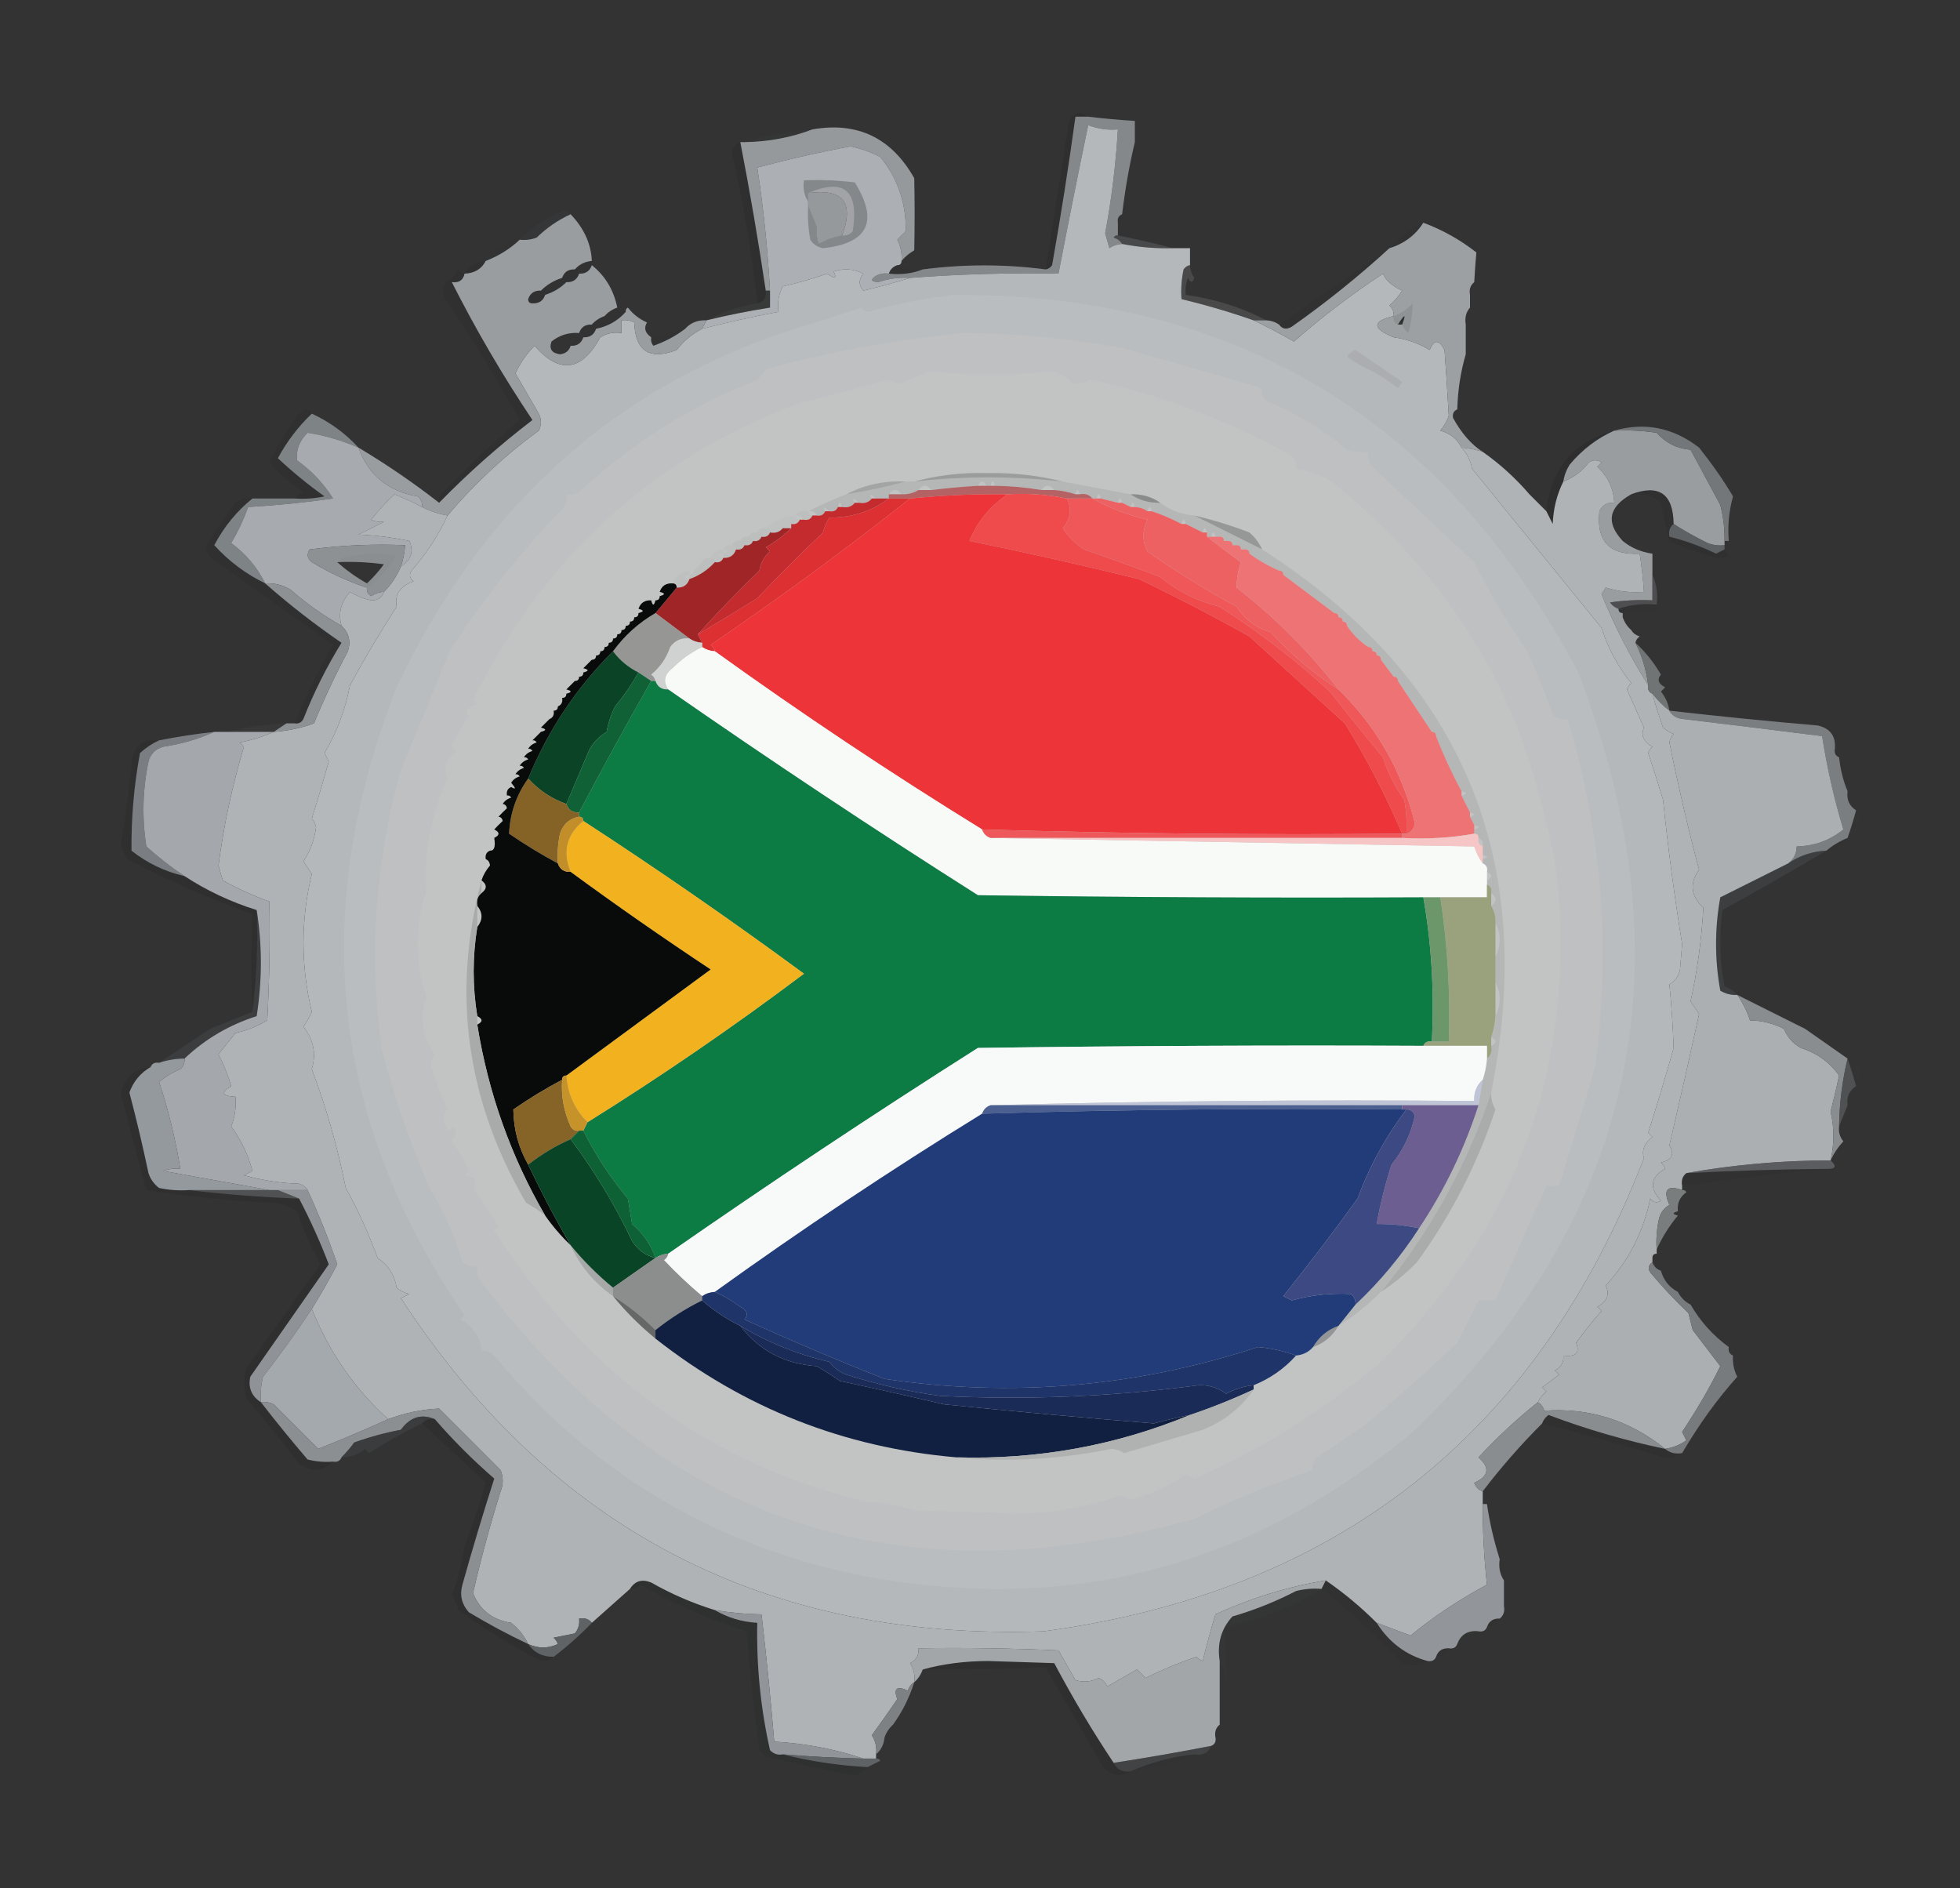 <?xml version="1.0" encoding="UTF-8"?>
<!DOCTYPE svg PUBLIC "-//W3C//DTD SVG 1.1//EN" "http://www.w3.org/Graphics/SVG/1.1/DTD/svg11.dtd">
<svg xmlns="http://www.w3.org/2000/svg" version="1.1" width="462px" height="445px" style="shape-rendering:geometricPrecision; text-rendering:geometricPrecision; image-rendering:optimizeQuality; fill-rule:evenodd; clip-rule:evenodd" xmlns:xlink="http://www.w3.org/1999/xlink">
<rect width="100%" height="100%" fill="#333333" stroke="none"/>
<g><path style="opacity:0.086" fill="#050505" d="M 256.5,27.5 C 255.5,27.5 254.5,27.5 253.5,27.5C 251.901,39.194 250.067,50.861 248,62.5C 247.617,63.056 247.117,63.389 246.5,63.5C 248.331,51.844 250.165,40.177 252,28.5C 253.27,26.422 254.77,26.088 256.5,27.5 Z"/></g>
<g><path style="opacity:0.18" fill="#3b3d3e" d="M 191.5,30.5 C 186.471,32.415 181.137,33.415 175.5,33.5C 180.591,31.871 185.924,30.871 191.5,30.5 Z"/></g>
<g><path style="opacity:1" fill="#95999c" d="M 212.5,61.5 C 212.643,59.738 212.309,58.071 211.5,56.5C 212.167,55.833 212.833,55.167 213.5,54.5C 213.61,47.877 211.61,42.044 207.5,37C 205.275,35.869 202.942,35.036 200.5,34.5C 193.308,35.828 185.974,37.495 178.5,39.5C 179.961,49.071 180.961,58.738 181.5,68.5C 181.167,68.5 180.833,68.5 180.5,68.5C 178.757,56.786 176.757,45.12 174.5,33.5C 174.833,33.5 175.167,33.5 175.5,33.5C 181.137,33.415 186.471,32.415 191.5,30.5C 202.122,28.643 210.122,32.476 215.5,42C 215.621,47.334 215.621,53.001 215.5,59C 214.309,59.698 213.309,60.531 212.5,61.5 Z M 198.5,55.5 C 196.559,55.869 194.725,56.536 193,57.5C 192.51,56.207 192.343,54.873 192.5,53.5C 191.833,51.833 191.167,50.167 190.5,48.5C 190.5,48.167 190.5,47.833 190.5,47.5C 190.5,46.833 190.5,46.167 190.5,45.5C 198.724,44.391 201.391,47.724 198.5,55.5 Z"/></g>
<g><path style="opacity:0.093" fill="#0f1010" d="M 174.5,33.5 C 176.757,45.12 178.757,56.786 180.5,68.5C 180.715,70.179 180.048,71.179 178.5,71.5C 177.242,59.788 175.242,47.955 172.5,36C 172.684,34.624 173.351,33.791 174.5,33.5 Z"/></g>
<g><path style="opacity:0.004" fill="#000000" d="M 267.5,33.5 C 268.525,33.897 268.692,34.563 268,35.5C 267.536,34.906 267.369,34.239 267.5,33.5 Z"/></g>
<g><path style="opacity:0.004" fill="#000000" d="M 266.5,41.5 C 267.833,42.167 267.833,42.167 266.5,41.5 Z"/></g>
<g><path style="opacity:0.999" fill="#85888a" d="M 256.5,27.5 C 260.154,27.942 263.821,28.276 267.5,28.5C 267.5,30.167 267.5,31.833 267.5,33.5C 266.196,38.984 265.196,44.651 264.5,50.5C 263.662,50.842 263.328,51.508 263.5,52.5C 263.5,53.5 263.5,54.5 263.5,55.5C 263.062,55.435 262.728,55.601 262.5,56C 263.416,56.278 264.082,56.778 264.5,57.5C 263.417,57.539 262.417,57.873 261.5,58.5C 261.167,57.333 260.833,56.167 260.5,55C 262.016,46.889 263.016,38.722 263.5,30.5C 261.08,30.708 258.747,30.374 256.5,29.5C 254.07,41.195 251.737,52.862 249.5,64.5C 237.807,64.279 226.14,64.612 214.5,65.5C 211.934,65.344 209.434,65.678 207,66.5C 205.278,66.389 205.112,65.889 206.5,65C 207.448,64.517 208.448,64.35 209.5,64.5C 212.385,64.806 215.052,64.473 217.5,63.5C 227.174,62.236 236.841,62.236 246.5,63.5C 247.117,63.389 247.617,63.056 248,62.5C 250.067,50.861 251.901,39.194 253.5,27.5C 254.5,27.5 255.5,27.5 256.5,27.5 Z"/></g>
<g><path style="opacity:0.004" fill="#000000" d="M 216.5,46.5 C 217.833,47.167 217.833,47.167 216.5,46.5 Z"/></g>
<g><path style="opacity:0.005" fill="#060606" d="M 264.5,50.5 C 266.011,52.837 265.677,53.504 263.5,52.5C 263.328,51.508 263.662,50.842 264.5,50.5 Z"/></g>
<g><path style="opacity:0.004" fill="#000000" d="M 216.5,52.5 C 217.525,52.897 217.692,53.563 217,54.5C 216.536,53.906 216.369,53.239 216.5,52.5 Z"/></g>
<g><path style="opacity:0.643" fill="#36383a" d="M 134.5,50.5 C 131.553,51.849 128.886,53.683 126.5,56C 125.207,56.49 123.873,56.657 122.5,56.5C 125.521,53.564 129.021,51.231 133,49.5C 133.765,49.57 134.265,49.903 134.5,50.5 Z"/></g>
<g><path style="opacity:0.034" fill="#101011" d="M 335.5,52.5 C 333.627,55.449 330.961,57.449 327.5,58.5C 329.77,56.025 332.437,54.025 335.5,52.5 Z"/></g>
<g><path style="opacity:1" fill="#acafb3" d="M 212.5,61.5 C 212.5,62.167 212.167,62.5 211.5,62.5C 210.5,62.833 209.833,63.5 209.5,64.5C 208.448,64.35 207.448,64.517 206.5,65C 205.112,65.889 205.278,66.389 207,66.5C 209.434,65.678 211.934,65.344 214.5,65.5C 210.984,66.611 207.317,67.611 203.5,68.5C 202.355,67.224 202.355,65.891 203.5,64.5C 201.235,63.353 198.902,63.186 196.5,64C 197.34,65.666 196.84,65.833 195,64.5C 191.574,65.687 188.074,66.687 184.5,67.5C 183.534,69.396 183.201,71.396 183.5,73.5C 177.405,74.649 171.405,75.982 165.5,77.5C 165.833,76.833 166.167,76.167 166.5,75.5C 171.458,74.292 176.458,73.292 181.5,72.5C 181.5,71.167 181.5,69.833 181.5,68.5C 180.961,58.738 179.961,49.071 178.5,39.5C 185.974,37.495 193.308,35.828 200.5,34.5C 202.942,35.036 205.275,35.869 207.5,37C 211.61,42.044 213.61,47.877 213.5,54.5C 212.833,55.167 212.167,55.833 211.5,56.5C 212.309,58.071 212.643,59.738 212.5,61.5 Z M 198.5,55.5 C 196.559,55.869 194.725,56.536 193,57.5C 192.51,56.207 192.343,54.873 192.5,53.5C 191.833,51.833 191.167,50.167 190.5,48.5C 190.5,48.167 190.5,47.833 190.5,47.5C 190.5,46.833 190.5,46.167 190.5,45.5C 198.724,44.391 201.391,47.724 198.5,55.5 Z"/></g>
<g><path style="opacity:0.998" fill="#85888b" d="M 190.5,48.5 C 191.167,50.167 191.833,51.833 192.5,53.5C 192.343,54.873 192.51,56.207 193,57.5C 194.725,56.536 196.559,55.869 198.5,55.5C 199.496,55.586 200.329,55.252 201,54.5C 202.511,44.887 199.011,41.887 190.5,45.5C 190.5,46.167 190.5,46.833 190.5,47.5C 189.549,46.081 189.216,44.415 189.5,42.5C 193.514,42.334 197.514,42.501 201.5,43C 207.166,52.167 204.666,57.334 194,58.5C 192.674,58.245 191.674,57.578 191,56.5C 190.503,53.854 190.336,51.187 190.5,48.5 Z"/></g>
<g><path style="opacity:0.067" fill="#080809" d="M 198.5,55.5 C 201.391,47.724 198.724,44.391 190.5,45.5C 199.011,41.887 202.511,44.887 201,54.5C 200.329,55.252 199.496,55.586 198.5,55.5 Z"/></g>
<g><path style="opacity:0.482" fill="#5f6264" d="M 263.5,55.5 C 267.975,56.392 272.308,57.392 276.5,58.5C 272.452,58.605 268.452,58.272 264.5,57.5C 264.082,56.778 263.416,56.278 262.5,56C 262.728,55.601 263.062,55.435 263.5,55.5 Z"/></g>
<g><path style="opacity:0.025" fill="#171818" d="M 122.5,56.5 C 120.252,58.635 117.586,60.302 114.5,61.5C 116.484,58.836 119.151,57.169 122.5,56.5 Z"/></g>
<g><path style="opacity:0.021" fill="#0b0b0b" d="M 139.5,61.5 C 139.5,61.833 139.5,62.167 139.5,62.5C 139.027,63.906 138.027,64.573 136.5,64.5C 136.5,63.833 136.167,63.5 135.5,63.5C 136.514,62.326 137.847,61.66 139.5,61.5 Z"/></g>
<g><path style="opacity:0.034" fill="#0f0f10" d="M 327.5,58.5 C 320.269,65.127 312.602,71.294 304.5,77C 303.251,77.74 302.251,77.573 301.5,76.5C 310.167,70.5 318.833,64.5 327.5,58.5 Z"/></g>
<g><path style="opacity:0.145" fill="#212122" d="M 114.5,61.5 C 113.514,63.408 111.848,64.408 109.5,64.5C 110.659,62.75 112.326,61.75 114.5,61.5 Z"/></g>
<g><path style="opacity:0.024" fill="#131313" d="M 211.5,62.5 C 213.265,63.461 215.265,63.795 217.5,63.5C 215.052,64.473 212.385,64.806 209.5,64.5C 209.833,63.5 210.5,62.833 211.5,62.5 Z"/></g>
<g><path style="opacity:0.004" fill="#000000" d="M 348.5,63.5 C 349.525,63.897 349.692,64.563 349,65.5C 348.536,64.906 348.369,64.239 348.5,63.5 Z"/></g>
<g><path style="opacity:1" fill="#b5b8bb" d="M 264.5,57.5 C 268.452,58.272 272.452,58.605 276.5,58.5C 277.833,58.5 279.167,58.5 280.5,58.5C 280.5,59.833 280.5,61.167 280.5,62.5C 279.883,62.611 279.383,62.944 279,63.5C 278.503,65.81 278.337,68.143 278.5,70.5C 284.246,71.871 289.912,73.538 295.5,75.5C 298.684,77.01 301.851,78.677 305,80.5C 311.619,74.688 318.619,69.354 326,64.5C 326.592,66.039 328.092,67.372 330.5,68.5C 329.687,69.814 328.687,70.981 327.5,72C 328.252,72.671 328.586,73.504 328.5,74.5C 323.369,75.715 323.369,77.381 328.5,79.5C 331.603,79.923 334.436,80.923 337,82.5C 338.017,79.972 339.184,79.972 340.5,82.5C 340.874,87.67 341.207,92.837 341.5,98C 341.05,99.285 340.383,100.452 339.5,101.5C 341.847,102.151 343.514,103.484 344.5,105.5C 345.801,106.882 346.634,108.548 347,110.5C 357.243,123.063 367.41,135.563 377.5,148C 379.041,152.805 381.375,157.139 384.5,161C 384.043,161.414 383.709,161.914 383.5,162.5C 384.833,165.5 386.167,168.5 387.5,171.5C 386.718,173.329 387.384,174.829 389.5,176C 389.043,176.414 388.709,176.914 388.5,177.5C 389.73,181.155 390.897,184.822 392,188.5C 393.175,199.883 394.675,211.216 396.5,222.5C 396.333,224.5 396.167,226.5 396,228.5C 395.682,230.061 394.849,231.228 393.5,232C 393.996,237.007 394.329,242.007 394.5,247C 392.634,253.625 390.634,260.292 388.5,267C 388.833,267.333 389.167,267.667 389.5,268C 387.578,269.46 386.911,271.127 387.5,273C 362.309,338.017 315.143,375.183 246,384.5C 180.657,386.735 130.157,360.568 94.5,306C 95.167,305.667 95.833,305.333 96.5,305C 95.376,304.751 94.376,304.251 93.5,303.5C 93.007,300.522 91.507,298.189 89,296.5C 86.948,290.829 84.448,285.329 81.5,280C 79.564,270.349 76.897,261.016 73.5,252C 74.595,248.371 73.928,245.038 71.5,242C 72.293,240.915 72.96,239.748 73.5,238.5C 70.88,227.63 70.88,216.797 73.5,206C 72.833,205 72.167,204 71.5,203C 73.117,200.63 74.117,197.964 74.5,195C 74.355,194.228 74.022,193.561 73.5,193C 74.885,188.54 76.219,184.04 77.5,179.5C 77.167,178.833 76.833,178.167 76.5,177.5C 79.419,172.533 81.419,167.2 82.5,161.5C 85.949,155.152 89.615,148.985 93.5,143C 92.959,140.135 94.293,138.135 97.5,137C 96.549,136.282 96.383,135.449 97,134.5C 100.484,130.53 103.318,126.197 105.5,121.5C 111.868,113.965 119.034,107.299 127,101.5C 127.667,100.167 127.667,98.833 127,97.5C 125.15,94.323 123.317,91.157 121.5,88C 122.628,85.545 124.128,83.378 126,81.5C 131.91,88.226 137.076,87.559 141.5,79.5C 143.045,78.548 144.712,78.215 146.5,78.5C 146.5,77.5 146.5,76.5 146.5,75.5C 147.552,75.35 148.552,75.517 149.5,76C 149.745,82.773 153.078,84.939 159.5,82.5C 161.162,80.348 163.162,78.682 165.5,77.5C 171.405,75.982 177.405,74.649 183.5,73.5C 183.201,71.396 183.534,69.396 184.5,67.5C 188.074,66.687 191.574,65.687 195,64.5C 196.84,65.833 197.34,65.666 196.5,64C 198.902,63.186 201.235,63.353 203.5,64.5C 202.355,65.891 202.355,67.224 203.5,68.5C 207.317,67.611 210.984,66.611 214.5,65.5C 226.14,64.612 237.807,64.279 249.5,64.5C 251.737,52.862 254.07,41.195 256.5,29.5C 258.747,30.374 261.08,30.708 263.5,30.5C 263.016,38.722 262.016,46.889 260.5,55C 260.833,56.167 261.167,57.333 261.5,58.5C 262.417,57.873 263.417,57.539 264.5,57.5 Z"/></g>
<g><path style="opacity:1" fill="#9da0a3" d="M 335.5,52.5 C 340.016,54.176 344.182,56.51 348,59.5C 347.793,61.751 347.627,64.085 347.5,66.5C 346.596,67.209 346.263,68.209 346.5,69.5C 346.5,70.5 346.5,71.5 346.5,72.5C 345.566,73.568 345.232,74.901 345.5,76.5C 345.5,78.833 345.5,81.167 345.5,83.5C 344.291,87.618 343.624,91.951 343.5,96.5C 342.662,96.842 342.328,97.508 342.5,98.5C 344.482,102.111 346.816,104.777 349.5,106.5C 347.883,105.962 346.216,105.629 344.5,105.5C 343.514,103.484 341.847,102.151 339.5,101.5C 340.383,100.452 341.05,99.285 341.5,98C 341.207,92.837 340.874,87.67 340.5,82.5C 339.184,79.972 338.017,79.972 337,82.5C 334.436,80.923 331.603,79.923 328.5,79.5C 323.369,77.381 323.369,75.715 328.5,74.5C 328.586,73.504 328.252,72.671 327.5,72C 328.687,70.981 329.687,69.814 330.5,68.5C 328.092,67.372 326.592,66.039 326,64.5C 318.619,69.354 311.619,74.688 305,80.5C 301.851,78.677 298.684,77.01 295.5,75.5C 296.5,75.5 297.5,75.5 298.5,75.5C 299.609,75.557 300.609,75.89 301.5,76.5C 302.251,77.573 303.251,77.74 304.5,77C 312.602,71.294 320.269,65.127 327.5,58.5C 330.961,57.449 333.627,55.449 335.5,52.5 Z M 330.5,76.5 C 330.167,76.5 329.833,76.5 329.5,76.5C 331.17,73.895 331.504,73.895 330.5,76.5 Z"/></g>
<g><path style="opacity:1" fill="#999da0" d="M 134.5,50.5 C 137.668,53.81 139.335,57.477 139.5,61.5C 137.847,61.66 136.514,62.326 135.5,63.5C 133.973,63.427 132.973,64.094 132.5,65.5C 130.566,66.11 128.899,67.11 127.5,68.5C 125.973,68.427 124.973,69.094 124.5,70.5C 124.5,71.167 124.833,71.5 125.5,71.5C 127.027,71.573 128.027,70.906 128.5,69.5C 130.434,68.89 132.101,67.89 133.5,66.5C 135.027,66.573 136.027,65.906 136.5,64.5C 138.027,64.573 139.027,63.906 139.5,62.5C 142.665,65.028 144.665,68.361 145.5,72.5C 144.29,72.932 143.29,73.599 142.5,74.5C 141.29,74.932 140.29,75.599 139.5,76.5C 137.973,76.427 136.973,77.094 136.5,78.5C 134.064,78.317 131.897,78.984 130,80.5C 129.388,82.237 130.054,83.237 132,83.5C 133.301,83.361 134.134,82.695 134.5,81.5C 136.027,81.573 137.027,80.906 137.5,79.5C 139.027,79.573 140.027,78.906 140.5,77.5C 143.331,76.921 145.664,75.588 147.5,73.5C 147.435,73.062 147.601,72.728 148,72.5C 149.214,74.049 150.714,75.216 152.5,76C 151.713,77.313 152.046,78.48 153.5,79.5C 153.369,80.239 153.536,80.906 154,81.5C 156.769,80.534 159.269,79.201 161.5,77.5C 162.78,76.069 164.447,75.402 166.5,75.5C 166.167,76.167 165.833,76.833 165.5,77.5C 163.162,78.682 161.162,80.348 159.5,82.5C 153.078,84.939 149.745,82.773 149.5,76C 148.552,75.517 147.552,75.35 146.5,75.5C 146.5,76.5 146.5,77.5 146.5,78.5C 144.712,78.215 143.045,78.548 141.5,79.5C 137.076,87.559 131.91,88.226 126,81.5C 124.128,83.378 122.628,85.545 121.5,88C 123.317,91.157 125.15,94.323 127,97.5C 127.667,98.833 127.667,100.167 127,101.5C 119.034,107.299 111.868,113.965 105.5,121.5C 103.302,121.125 101.302,120.458 99.5,119.5C 99.586,118.504 99.252,117.671 98.5,117C 91.505,115.825 86.838,111.992 84.5,105.5C 91.111,109.447 97.444,113.78 103.5,118.5C 110.368,111.465 117.701,104.965 125.5,99C 118.47,88.494 112.136,77.661 106.5,66.5C 108.179,66.715 109.179,66.048 109.5,64.5C 111.848,64.408 113.514,63.408 114.5,61.5C 117.586,60.302 120.252,58.635 122.5,56.5C 123.873,56.657 125.207,56.49 126.5,56C 128.886,53.683 131.553,51.849 134.5,50.5 Z"/></g>
<g><path style="opacity:0.022" fill="#0c0c0c" d="M 132.5,65.5 C 132.5,66.167 132.833,66.5 133.5,66.5C 132.101,67.89 130.434,68.89 128.5,69.5C 128.5,68.833 128.167,68.5 127.5,68.5C 128.899,67.11 130.566,66.11 132.5,65.5 Z"/></g>
<g><path style="opacity:0.032" fill="#121212" d="M 135.5,63.5 C 136.167,63.5 136.5,63.833 136.5,64.5C 136.027,65.906 135.027,66.573 133.5,66.5C 132.833,66.5 132.5,66.167 132.5,65.5C 132.973,64.094 133.973,63.427 135.5,63.5 Z"/></g>
<g><path style="opacity:0.007" fill="#0c0c0c" d="M 347.5,66.5 C 347.414,67.496 347.748,68.329 348.5,69C 347.906,69.464 347.239,69.631 346.5,69.5C 346.263,68.209 346.596,67.209 347.5,66.5 Z"/></g>
<g><path style="opacity:0.034" fill="#121212" d="M 127.5,68.5 C 128.167,68.5 128.5,68.833 128.5,69.5C 128.027,70.906 127.027,71.573 125.5,71.5C 124.833,71.5 124.5,71.167 124.5,70.5C 124.973,69.094 125.973,68.427 127.5,68.5 Z"/></g>
<g><path style="opacity:1" fill="#babdbf" d="M 224.5,69.5 C 291.289,69.174 340.455,98.841 372,158.5C 398.537,227.515 385.537,287.182 333,337.5C 293.883,370.279 249.216,381.279 199,370.5C 165.854,362.834 138.354,345.834 116.5,319.5C 115.675,318.614 114.675,318.281 113.5,318.5C 113.267,315.091 111.6,312.591 108.5,311C 108.833,310.667 109.167,310.333 109.5,310C 78.061,264.227 72.727,214.894 93.5,162C 114.683,117.105 148.183,88.272 194,75.5C 197,74.5 200,73.5 203,72.5C 203.414,72.957 203.914,73.291 204.5,73.5C 211.171,71.674 217.837,70.34 224.5,69.5 Z"/></g>
<g><path style="opacity:0.091" fill="#0e0e0f" d="M 330.5,76.5 C 331.504,73.895 331.17,73.895 329.5,76.5C 328.662,76.158 328.328,75.492 328.5,74.5C 330.229,73.882 331.729,72.882 333,71.5C 332.947,73.788 332.614,76.121 332,78.5C 331.283,77.956 330.783,77.289 330.5,76.5 Z M 330.5,76.5 C 330.167,76.5 329.833,76.5 329.5,76.5C 331.17,73.895 331.504,73.895 330.5,76.5 Z"/></g>
<g><path style="opacity:0.019" fill="#0d0d0d" d="M 145.5,72.5 C 145.842,73.338 146.508,73.672 147.5,73.5C 145.664,75.588 143.331,76.921 140.5,77.5C 140.5,76.833 140.167,76.5 139.5,76.5C 140.29,75.599 141.29,74.932 142.5,74.5C 143.29,73.599 144.29,72.932 145.5,72.5 Z"/></g>
<g><path style="opacity:0.443" fill="#666769" d="M 280.5,62.5 C 280.539,63.583 280.873,64.583 281.5,65.5C 281.154,66.696 280.654,66.696 280,65.5C 279.51,66.793 279.343,68.127 279.5,69.5C 286.267,70.436 292.6,72.436 298.5,75.5C 297.5,75.5 296.5,75.5 295.5,75.5C 289.912,73.538 284.246,71.871 278.5,70.5C 278.337,68.143 278.503,65.81 279,63.5C 279.383,62.944 279.883,62.611 280.5,62.5 Z"/></g>
<g><path style="opacity:0.306" fill="#474849" d="M 180.5,68.5 C 180.833,68.5 181.167,68.5 181.5,68.5C 181.5,69.833 181.5,71.167 181.5,72.5C 176.458,73.292 171.458,74.292 166.5,75.5C 170.233,73.589 174.233,72.256 178.5,71.5C 180.048,71.179 180.715,70.179 180.5,68.5 Z"/></g>
<g><path style="opacity:0.007" fill="#0f1313" d="M 346.5,72.5 C 346.421,73.93 346.754,75.264 347.5,76.5C 347.03,77.463 346.363,77.463 345.5,76.5C 345.232,74.901 345.566,73.568 346.5,72.5 Z"/></g>
<g><path style="opacity:0.02" fill="#0b0b0b" d="M 139.5,76.5 C 140.167,76.5 140.5,76.833 140.5,77.5C 140.027,78.906 139.027,79.573 137.5,79.5C 137.5,78.833 137.167,78.5 136.5,78.5C 136.973,77.094 137.973,76.427 139.5,76.5 Z"/></g>
<g><path style="opacity:0.077" fill="#0e0e0e" d="M 109.5,64.5 C 109.179,66.048 108.179,66.715 106.5,66.5C 112.136,77.661 118.47,88.494 125.5,99C 117.701,104.965 110.368,111.465 103.5,118.5C 103.369,117.761 103.536,117.094 104,116.5C 109.886,110.279 116.052,104.445 122.5,99C 117.049,89.266 111.216,79.766 105,70.5C 104.333,69.167 104.333,67.833 105,66.5C 106.333,65.833 107.333,64.833 108,63.5C 108.383,64.056 108.883,64.389 109.5,64.5 Z"/></g>
<g><path style="opacity:1" fill="#bec0c2" d="M 227.5,78.5 C 239.937,78.626 252.27,79.793 264.5,82C 275.575,85.11 286.575,88.277 297.5,91.5C 297.281,92.675 297.614,93.675 298.5,94.5C 305.466,97.315 311.799,101.148 317.5,106C 319.134,106.494 320.801,106.66 322.5,106.5C 322.351,107.552 322.517,108.552 323,109.5C 331.193,117.31 339.36,124.976 347.5,132.5C 351.163,139.831 355.33,146.831 360,153.5C 362.259,158.357 364.259,163.357 366,168.5C 367.011,169.337 368.178,169.67 369.5,169.5C 377.571,196.208 379.737,223.541 376,251.5C 373.232,260.825 370.399,270.159 367.5,279.5C 366.5,279.5 365.5,279.5 364.5,279.5C 360.399,288.555 356.399,297.555 352.5,306.5C 351.167,306.5 349.833,306.5 348.5,306.5C 346.929,309.779 345.262,313.112 343.5,316.5C 336.447,323.213 329.113,329.713 321.5,336C 317.833,338.5 314.167,341 310.5,343.5C 309.614,344.325 309.281,345.325 309.5,346.5C 300.048,349.607 290.714,353.44 281.5,358C 211.858,377.565 155.691,358.732 113,301.5C 112.517,300.552 112.351,299.552 112.5,298.5C 111.178,298.67 110.011,298.337 109,297.5C 107.116,291.195 104.45,285.195 101,279.5C 96.605,269.114 92.938,258.447 90,247.5C 86.892,225.115 88.392,203.115 94.5,181.5C 98.433,172.099 102.266,162.765 106,153.5C 113.722,141.412 122.722,130.078 133,119.5C 133.483,118.552 133.649,117.552 133.5,116.5C 134.552,116.649 135.552,116.483 136.5,116C 148.827,104.504 162.827,95.671 178.5,89.5C 179.287,88.758 179.953,87.925 180.5,87C 195.995,82.799 211.662,79.966 227.5,78.5 Z"/></g>
<g><path style="opacity:0.022" fill="#050505" d="M 161.5,77.5 C 159.269,79.201 156.769,80.534 154,81.5C 153.536,80.906 153.369,80.239 153.5,79.5C 156.167,78.833 158.833,78.167 161.5,77.5 Z"/></g>
<g><path style="opacity:0.216" fill="#353637" d="M 136.5,78.5 C 137.167,78.5 137.5,78.833 137.5,79.5C 137.027,80.906 136.027,81.573 134.5,81.5C 134.134,82.695 133.301,83.361 132,83.5C 130.054,83.237 129.388,82.237 130,80.5C 131.897,78.984 134.064,78.317 136.5,78.5 Z"/></g>
<g><path style="opacity:0.065" fill="#131414" d="M 323.5,87.5 C 321.432,86.625 319.432,85.459 317.5,84C 318.025,83.308 318.692,82.808 319.5,82.5C 323.197,85.01 326.863,87.51 330.5,90C 330.167,90.5 329.833,91 329.5,91.5C 327.576,89.981 325.576,88.647 323.5,87.5 Z"/></g>
<g><path style="opacity:0.004" fill="#000000" d="M 345.5,83.5 C 346.525,83.897 346.692,84.563 346,85.5C 345.536,84.906 345.369,84.239 345.5,83.5 Z"/></g>
<g><path style="opacity:1" fill="#c2c4c4" d="M 219.5,87.5 C 228.837,88.567 238.337,88.567 248,87.5C 249.996,87.996 251.663,88.996 253,90.5C 254.245,90.538 255.578,90.205 257,89.5C 273.771,93.076 289.605,99.076 304.5,107.5C 305.386,108.325 305.719,109.325 305.5,110.5C 308.765,110.918 311.765,112.085 314.5,114C 339.184,134.175 355.184,158.342 362.5,186.5C 364.455,193.131 365.955,199.798 367,206.5C 371.463,251.097 357.63,289.264 325.5,321C 311.543,332.734 296.876,341.9 281.5,348.5C 280.833,348.167 280.167,347.833 279.5,347.5C 275.563,350.243 271.23,352.243 266.5,353.5C 265.707,353.069 264.873,352.735 264,352.5C 254.196,355.934 244.03,357.267 233.5,356.5C 227.5,356.333 221.5,356.167 215.5,356C 211.954,354.826 208.287,354.16 204.5,354C 167.561,345.312 138.228,323.979 116.5,290C 116.833,289.667 117.167,289.333 117.5,289C 115.51,286.027 113.51,283.027 111.5,280C 112.552,278.284 111.886,277.284 109.5,277C 109.957,276.586 110.291,276.086 110.5,275.5C 109.263,273.221 107.93,271.055 106.5,269C 107.517,267.951 107.684,266.784 107,265.5C 106.667,265.833 106.333,266.167 106,266.5C 104.252,264.946 104.085,263.28 105.5,261.5C 103.981,258.065 102.647,254.565 101.5,251C 101.735,250.127 102.069,249.293 102.5,248.5C 99.501,244.339 98.834,239.839 100.5,235C 97.834,226.663 97.834,218.33 100.5,210C 99.947,200.83 101.613,191.997 105.5,183.5C 104.47,181.004 105.137,178.837 107.5,177C 107.043,176.586 106.709,176.086 106.5,175.5C 107.737,173.221 109.07,171.055 110.5,169C 109.655,167.442 110.321,166.442 112.5,166C 112.167,165.667 111.833,165.333 111.5,165C 128.273,131.198 153.939,107.864 188.5,95C 195.41,93.383 202.243,91.549 209,89.5C 210,89.833 211,90.167 212,90.5C 214.584,89.411 217.084,88.411 219.5,87.5 Z"/></g>
<g><path style="opacity:0.004" fill="#000000" d="M 344.5,92.5 C 345.525,92.897 345.692,93.563 345,94.5C 344.536,93.906 344.369,93.239 344.5,92.5 Z"/></g>
<g><path style="opacity:0.011" fill="#000000" d="M 343.5,96.5 C 344.757,97.623 344.424,98.289 342.5,98.5C 342.328,97.508 342.662,96.842 343.5,96.5 Z"/></g>
<g><path style="opacity:0.054" fill="#070808" d="M 73.5,97.5 C 70.299,100.542 67.633,104.042 65.5,108C 68.951,111.231 72.618,114.231 76.5,117C 74.19,117.497 71.857,117.663 69.5,117.5C 69.918,116.778 70.584,116.278 71.5,116C 68.517,114.016 65.85,111.683 63.5,109C 65.45,104.933 67.783,101.1 70.5,97.5C 71.614,96.224 72.614,96.224 73.5,97.5 Z"/></g>
<g><path style="opacity:1" fill="#7e8386" d="M 73.5,97.5 C 77.707,99.435 81.373,102.102 84.5,105.5C 80.61,103.813 76.61,102.646 72.5,102C 70.594,103.856 69.76,106.023 70,108.5C 73.455,110.964 76.288,113.964 78.5,117.5C 71.856,118.451 65.19,119.117 58.5,119.5C 57.46,122.403 56.127,125.236 54.5,128C 57.962,130.548 60.629,133.714 62.5,137.5C 57.948,135.287 53.948,132.287 50.5,128.5C 52.826,124.121 55.826,120.455 59.5,117.5C 62.833,117.5 66.167,117.5 69.5,117.5C 71.857,117.663 74.19,117.497 76.5,117C 72.618,114.231 68.951,111.231 65.5,108C 67.633,104.042 70.299,100.542 73.5,97.5 Z"/></g>
<g><path style="opacity:1" fill="#999da0" d="M 380.5,101.5 C 383.85,101.335 387.183,101.502 390.5,102C 392.619,104.393 395.285,105.726 398.5,106C 400.815,110.322 403.148,114.655 405.5,119C 406.216,121.792 406.549,124.626 406.5,127.5C 406.5,127.833 406.5,128.167 406.5,128.5C 405.127,128.657 403.793,128.49 402.5,128C 399.609,126.569 396.943,125.069 394.5,123.5C 394.4,116.389 391.067,114.055 384.5,116.5C 379.14,119.525 378.473,123.192 382.5,127.5C 384.461,129.113 386.794,130.113 389.5,130.5C 389.5,132.167 389.5,133.833 389.5,135.5C 389.5,137.5 389.5,139.5 389.5,141.5C 386.15,141.335 382.817,141.502 379.5,142C 380.044,142.717 380.711,143.217 381.5,143.5C 381.5,144.167 381.833,144.5 382.5,144.5C 382.5,144.833 382.5,145.167 382.5,145.5C 382.932,146.71 383.599,147.71 384.5,148.5C 384.918,149.222 385.584,149.722 386.5,150C 385.944,150.383 385.611,150.883 385.5,151.5C 387.08,154.659 388.08,157.993 388.5,161.5C 384.198,154.687 380.531,147.52 377.5,140C 377.833,139.5 378.167,139 378.5,138.5C 381.421,139.407 384.421,139.74 387.5,139.5C 387.296,136.482 386.963,133.482 386.5,130.5C 379.394,130.895 376.228,127.561 377,120.5C 377.71,119.027 378.876,118.36 380.5,118.5C 380.344,115.159 379.011,112.326 376.5,110C 376.833,109.667 377.167,109.333 377.5,109C 376.5,108.333 375.5,108.333 374.5,109C 372.905,111.102 370.905,112.602 368.5,113.5C 368.709,112.078 369.209,110.745 370,109.5C 372.975,105.952 376.475,103.286 380.5,101.5 Z"/></g>
<g><path style="opacity:0.529" fill="#7a7c7b" d="M 250.5,113.5 C 238.832,112.208 227.165,112.208 215.5,113.5C 220.925,112.016 226.591,111.349 232.5,111.5C 238.733,111.38 244.733,112.047 250.5,113.5 Z"/></g>
<g><path style="opacity:0.984" fill="#75787a" d="M 380.5,101.5 C 387.705,99.441 394.371,100.774 400.5,105.5C 403.693,109.532 406.359,113.365 408.5,117C 407.544,120.394 407.211,123.894 407.5,127.5C 407.167,127.5 406.833,127.5 406.5,127.5C 406.549,124.626 406.216,121.792 405.5,119C 403.148,114.655 400.815,110.322 398.5,106C 395.285,105.726 392.619,104.393 390.5,102C 387.183,101.502 383.85,101.335 380.5,101.5 Z"/></g>
<g><path style="opacity:0.1" fill="#080809" d="M 380.5,101.5 C 376.475,103.286 372.975,105.952 370,109.5C 369.209,110.745 368.709,112.078 368.5,113.5C 366.982,116.534 366.149,119.867 366,123.5C 365.487,122.473 364.987,121.473 364.5,120.5C 365.569,110.441 370.902,104.108 380.5,101.5 Z"/></g>
<g><path style="opacity:0.498" fill="#858887" d="M 213.5,113.5 C 209.006,114.734 204.339,115.734 199.5,116.5C 203.766,114.245 208.432,113.245 213.5,113.5 Z"/></g>
<g><path style="opacity:0.063" fill="#050505" d="M 384.5,116.5 C 391.067,114.055 394.4,116.389 394.5,123.5C 393.596,124.209 393.263,125.209 393.5,126.5C 397.284,127.429 400.951,128.762 404.5,130.5C 405.183,130.137 405.85,129.804 406.5,129.5C 407.859,131.009 407.359,131.676 405,131.5C 401.019,130.593 397.186,129.26 393.5,127.5C 392.752,124.503 392.085,121.503 391.5,118.5C 389.49,116.829 387.157,116.162 384.5,116.5 Z"/></g>
<g><path style="opacity:1" fill="#a7abaf" d="M 84.5,105.5 C 86.838,111.992 91.505,115.825 98.5,117C 99.252,117.671 99.586,118.504 99.5,119.5C 97.418,118.412 95.251,117.412 93,116.5C 90.982,118.35 89.149,120.35 87.5,122.5C 88.262,122.911 89.262,123.077 90.5,123C 88.5,124 86.5,125 84.5,126C 88.541,126.173 92.541,126.673 96.5,127.5C 97.582,130.018 96.915,132.018 94.5,133.5C 95.038,131.883 95.371,130.216 95.5,128.5C 87.913,128.186 80.413,128.519 73,129.5C 72.251,130.635 72.417,131.635 73.5,132.5C 77.661,135.025 81.994,137.025 86.5,138.5C 86.369,139.376 86.703,140.043 87.5,140.5C 88.417,139.873 89.417,139.539 90.5,139.5C 90.038,140.88 89.038,141.547 87.5,141.5C 85.726,141.113 84.059,140.447 82.5,139.5C 80.339,141.949 79.672,144.615 80.5,147.5C 76.266,145.122 72.266,142.289 68.5,139C 66.655,137.872 64.655,137.372 62.5,137.5C 60.629,133.714 57.962,130.548 54.5,128C 56.127,125.236 57.46,122.403 58.5,119.5C 65.19,119.117 71.856,118.451 78.5,117.5C 76.288,113.964 73.455,110.964 70,108.5C 69.76,106.023 70.594,103.856 72.5,102C 76.61,102.646 80.61,103.813 84.5,105.5 Z"/></g>
<g><path style="opacity:0.074" fill="#121112" d="M 250.5,113.5 C 255.837,114.502 261.17,115.502 266.5,116.5C 268.515,117.924 270.848,118.59 273.5,118.5C 275.792,120.267 278.458,121.267 281.5,121.5C 286.795,124.147 292.128,126.814 297.5,129.5C 344.581,159.685 362.581,202.351 351.5,257.5C 345.712,274.742 337.045,290.409 325.5,304.5C 322.436,307.57 319.103,310.237 315.5,312.5C 316.833,310.833 318.167,309.167 319.5,307.5C 325.224,302.109 330.224,296.109 334.5,289.5C 340.497,280.506 345.163,270.839 348.5,260.5C 348.833,258.5 349.167,256.5 349.5,254.5C 350.038,252.883 350.371,251.216 350.5,249.5C 351.404,248.791 351.737,247.791 351.5,246.5C 352.833,245.833 352.833,245.167 351.5,244.5C 352.038,242.883 352.371,241.216 352.5,239.5C 353.833,236.833 353.833,234.167 352.5,231.5C 352.5,229.5 352.5,227.5 352.5,225.5C 353.833,222.833 353.833,220.167 352.5,217.5C 352.567,216.041 352.234,214.708 351.5,213.5C 352.833,212.5 352.833,211.5 351.5,210.5C 351.672,209.508 351.338,208.842 350.5,208.5C 350.5,208.167 350.5,207.833 350.5,207.5C 351.833,206.833 351.833,206.167 350.5,205.5C 350.672,204.508 350.338,203.842 349.5,203.5C 349.5,203.167 349.5,202.833 349.5,202.5C 350.833,202.167 350.833,201.833 349.5,201.5C 349.5,200.833 349.5,200.167 349.5,199.5C 349.672,198.508 349.338,197.842 348.5,197.5C 348.5,196.833 348.167,196.5 347.5,196.5C 347.5,196.167 347.5,195.833 347.5,195.5C 348.833,195.167 348.833,194.833 347.5,194.5C 347.167,193.833 346.833,193.167 346.5,192.5C 347.833,192.167 347.833,191.833 346.5,191.5C 345.833,190.167 345.167,188.833 344.5,187.5C 345.833,187.167 345.833,186.833 344.5,186.5C 342.229,182.291 340.229,177.958 338.5,173.5C 338.5,172.833 338.167,172.5 337.5,172.5C 334.833,168.5 332.167,164.5 329.5,160.5C 329.5,159.833 329.167,159.5 328.5,159.5C 327.512,158.205 326.512,156.872 325.5,155.5C 325.5,154.833 325.167,154.5 324.5,154.5C 324.5,153.833 324.167,153.5 323.5,153.5C 323.5,152.833 323.167,152.5 322.5,152.5C 320.5,151.167 318.833,149.5 317.5,147.5C 317.5,146.833 317.167,146.5 316.5,146.5C 316.5,145.833 316.167,145.5 315.5,145.5C 315.5,144.833 315.167,144.5 314.5,144.5C 310.476,141.469 306.476,138.469 302.5,135.5C 302.5,134.833 302.167,134.5 301.5,134.5C 298.996,133.416 296.663,132.083 294.5,130.5C 294.5,129.833 294.167,129.5 293.5,129.5C 293.167,129.5 292.833,129.5 292.5,129.5C 292.5,128.833 292.167,128.5 291.5,128.5C 291.167,128.5 290.833,128.5 290.5,128.5C 290.5,127.833 290.167,127.5 289.5,127.5C 289.167,127.5 288.833,127.5 288.5,127.5C 288.5,126.833 288.167,126.5 287.5,126.5C 287.167,126.5 286.833,126.5 286.5,126.5C 286.167,125.167 285.833,125.167 285.5,126.5C 285.167,126.5 284.833,126.5 284.5,126.5C 284.5,126.167 284.5,125.833 284.5,125.5C 284.167,124.167 283.833,124.167 283.5,125.5C 282.167,124.833 280.833,124.167 279.5,123.5C 279.167,122.167 278.833,122.167 278.5,123.5C 276.249,122.305 273.915,121.305 271.5,120.5C 271.167,119.167 270.833,119.167 270.5,120.5C 269.609,119.89 268.609,119.557 267.5,119.5C 267.167,118.167 266.833,118.167 266.5,119.5C 265.833,119.167 265.167,118.833 264.5,118.5C 264.167,117.167 263.833,117.167 263.5,118.5C 262.167,118.167 260.833,117.833 259.5,117.5C 259.167,116.167 258.833,116.167 258.5,117.5C 258.167,117.5 257.833,117.5 257.5,117.5C 256.791,116.596 255.791,116.263 254.5,116.5C 254.167,115.167 253.833,115.167 253.5,116.5C 251.883,115.962 250.216,115.629 248.5,115.5C 247.5,114.167 246.5,114.167 245.5,115.5C 241.865,114.886 238.198,114.552 234.5,114.5C 234.167,113.167 233.833,113.167 233.5,114.5C 233.167,114.5 232.833,114.5 232.5,114.5C 231.833,113.167 231.167,113.167 230.5,114.5C 226.821,114.724 223.154,115.058 219.5,115.5C 218.5,114.167 217.5,114.167 216.5,115.5C 215.292,116.234 213.959,116.567 212.5,116.5C 211.5,115.167 210.5,115.167 209.5,116.5C 209.5,116.833 209.5,117.167 209.5,117.5C 208.5,117.5 207.5,117.5 206.5,117.5C 205.151,116.356 204.817,116.356 205.5,117.5C 204.791,118.404 203.791,118.737 202.5,118.5C 201.151,117.356 200.817,117.356 201.5,118.5C 200.791,119.404 199.791,119.737 198.5,119.5C 198.167,118.167 197.833,118.167 197.5,119.5C 197.158,120.338 196.492,120.672 195.5,120.5C 194.151,119.356 193.817,119.356 194.5,120.5C 194.158,121.338 193.492,121.672 192.5,121.5C 192.158,120.662 191.492,120.328 190.5,120.5C 193.433,119.017 196.433,117.683 199.5,116.5C 204.339,115.734 209.006,114.734 213.5,113.5C 214.167,113.5 214.833,113.5 215.5,113.5C 227.165,112.208 238.832,112.208 250.5,113.5 Z"/></g>
<g><path style="opacity:0.657" fill="#ad3032" d="M 230.5,114.5 C 231.167,114.5 231.833,114.5 232.5,114.5C 232.833,114.5 233.167,114.5 233.5,114.5C 233.833,114.5 234.167,114.5 234.5,114.5C 238.198,114.552 241.865,114.886 245.5,115.5C 246.5,115.5 247.5,115.5 248.5,115.5C 250.216,115.629 251.883,115.962 253.5,116.5C 253.833,116.5 254.167,116.5 254.5,116.5C 255.791,116.263 256.791,116.596 257.5,117.5C 255.5,117.5 253.5,117.5 251.5,117.5C 246.93,116.559 242.263,116.226 237.5,116.5C 229.809,116.403 222.142,116.737 214.5,117.5C 212.833,117.5 211.167,117.5 209.5,117.5C 209.5,117.167 209.5,116.833 209.5,116.5C 210.5,116.5 211.5,116.5 212.5,116.5C 213.959,116.567 215.292,116.234 216.5,115.5C 217.5,115.5 218.5,115.5 219.5,115.5C 223.154,115.058 226.821,114.724 230.5,114.5 Z"/></g>
<g><path style="opacity:0.004" fill="#000000" d="M 408.5,120.5 C 409.573,121.251 409.74,122.251 409,123.5C 408.517,122.552 408.351,121.552 408.5,120.5 Z"/></g>
<g><path style="opacity:1" fill="#afb3b6" d="M 344.5,105.5 C 346.216,105.629 347.883,105.962 349.5,106.5C 353.603,109.394 357.269,112.727 360.5,116.5C 361.833,117.833 363.167,119.167 364.5,120.5C 364.987,121.473 365.487,122.473 366,123.5C 366.149,119.867 366.982,116.534 368.5,113.5C 370.905,112.602 372.905,111.102 374.5,109C 375.5,108.333 376.5,108.333 377.5,109C 377.167,109.333 376.833,109.667 376.5,110C 379.011,112.326 380.344,115.159 380.5,118.5C 378.876,118.36 377.71,119.027 377,120.5C 376.228,127.561 379.394,130.895 386.5,130.5C 386.963,133.482 387.296,136.482 387.5,139.5C 384.421,139.74 381.421,139.407 378.5,138.5C 378.167,139 377.833,139.5 377.5,140C 380.531,147.52 384.198,154.687 388.5,161.5C 388.328,162.492 388.662,163.158 389.5,163.5C 390.226,166.179 391.059,168.846 392,171.5C 392.75,172.126 393.584,172.626 394.5,173C 393.978,173.561 393.645,174.228 393.5,175C 395.597,185.342 397.93,195.342 400.5,205C 398.193,208.14 398.527,211.14 401.5,214C 401.092,221.416 400.092,228.75 398.5,236C 399.167,237 399.833,238 400.5,239C 398.309,249.02 395.976,259.354 393.5,270C 394.811,272.075 394.145,273.409 391.5,274C 391.957,274.414 392.291,274.914 392.5,275.5C 389.011,277.447 388.678,279.947 391.5,283C 390.551,283.617 389.718,283.451 389,282.5C 387.365,290.357 383.865,297.191 378.5,303C 379.5,305.091 378.833,306.757 376.5,308C 376.833,308.333 377.167,308.667 377.5,309C 375.38,311.409 373.38,313.909 371.5,316.5C 372.462,318.883 371.462,319.883 368.5,319.5C 368.64,321.124 367.973,322.29 366.5,323C 366.833,323.333 367.167,323.667 367.5,324C 366.167,325 364.833,326 363.5,327C 363.833,327.333 364.167,327.667 364.5,328C 363.619,328.708 362.953,329.542 362.5,330.5C 357.623,334.369 352.956,338.702 348.5,343.5C 351.284,345.952 350.951,347.952 347.5,349.5C 347.855,350.522 348.522,351.189 349.5,351.5C 349.5,352.5 349.5,353.5 349.5,354.5C 349.476,360.857 349.81,367.19 350.5,373.5C 343.779,377.138 337.779,381.138 332.5,385.5C 329.817,384.49 327.151,383.49 324.5,382.5C 320.773,378.767 316.773,375.434 312.5,372.5C 303.493,374 294.827,376.667 286.5,380.5C 285.394,384.135 284.394,387.802 283.5,391.5C 282.914,391.291 282.414,390.957 282,390.5C 277.822,391.928 273.822,393.595 270,395.5C 269.333,394.833 268.667,394.167 268,393.5C 265.667,394.833 263.333,396.167 261,397.5C 260.612,396.572 259.945,395.905 259,395.5C 257.211,396.409 255.377,396.576 253.5,396C 252.167,393.667 250.833,391.333 249.5,389C 238.505,388.5 227.505,388.333 216.5,388.5C 216.64,390.124 215.973,391.29 214.5,392C 215.38,393.356 215.714,394.856 215.5,396.5C 214.778,396.918 214.278,397.584 214,398.5C 211.399,397.274 210.565,397.94 211.5,400.5C 209.553,403.327 207.553,406.16 205.5,409C 206.38,410.356 206.714,411.856 206.5,413.5C 206.5,413.833 206.5,414.167 206.5,414.5C 205.5,414.5 204.5,414.5 203.5,414.5C 196.798,412.251 189.798,410.918 182.5,410.5C 181.663,400.476 180.663,390.476 179.5,380.5C 175.802,380.448 172.135,380.114 168.5,379.5C 163.258,377.879 158.258,375.712 153.5,373C 151.326,372.123 149.659,372.623 148.5,374.5C 145.526,377.138 142.526,379.805 139.5,382.5C 138.791,381.596 137.791,381.263 136.5,381.5C 136.67,382.822 136.337,383.989 135.5,385C 133.833,385.333 132.167,385.667 130.5,386C 130.957,386.414 131.291,386.914 131.5,387.5C 129.189,388.575 126.856,388.575 124.5,387.5C 123.54,385.539 122.207,383.873 120.5,382.5C 116.077,381.811 113.077,379.477 111.5,375.5C 113.354,367.419 115.52,359.419 118,351.5C 118.667,349.833 118.667,348.167 118,346.5C 113.194,341.694 108.36,336.86 103.5,332C 99.404,332.189 95.404,333.023 91.5,334.5C 83.566,327.341 77.566,318.674 73.5,308.5C 75.641,305.048 77.641,301.548 79.5,298C 77.445,291.991 75.112,286.158 72.5,280.5C 72.082,279.778 71.416,279.278 70.5,279C 66.049,278.87 61.716,278.204 57.5,277C 58.167,276.667 58.833,276.333 59.5,276C 58.508,272.183 56.841,268.683 54.5,265.5C 55.374,263.253 55.708,260.92 55.5,258.5C 52.282,258.349 51.949,257.516 54.5,256C 53.741,253.437 52.741,250.937 51.5,248.5C 52.787,246.84 54.12,245.174 55.5,243.5C 58.167,242.877 60.667,241.877 63,240.5C 63.5,231.173 63.666,221.839 63.5,212.5C 59.777,211.142 56.111,209.475 52.5,207.5C 52.167,206.333 51.833,205.167 51.5,204C 52.755,194.454 54.755,185.121 57.5,176C 57.167,175.667 56.833,175.333 56.5,175C 59.379,174.454 62.046,173.621 64.5,172.5C 67.784,172.277 70.951,171.61 74,170.5C 76.41,164.682 79.076,159.015 82,153.5C 82.748,151.16 82.248,149.16 80.5,147.5C 79.672,144.615 80.339,141.949 82.5,139.5C 84.059,140.447 85.726,141.113 87.5,141.5C 89.038,141.547 90.038,140.88 90.5,139.5C 92.225,137.772 93.559,135.772 94.5,133.5C 96.915,132.018 97.582,130.018 96.5,127.5C 92.541,126.673 88.541,126.173 84.5,126C 86.5,125 88.5,124 90.5,123C 89.262,123.077 88.262,122.911 87.5,122.5C 89.149,120.35 90.982,118.35 93,116.5C 95.251,117.412 97.418,118.412 99.5,119.5C 101.302,120.458 103.302,121.125 105.5,121.5C 103.318,126.197 100.484,130.53 97,134.5C 96.383,135.449 96.549,136.282 97.5,137C 94.293,138.135 92.959,140.135 93.5,143C 89.615,148.985 85.949,155.152 82.5,161.5C 81.419,167.2 79.419,172.533 76.5,177.5C 76.833,178.167 77.167,178.833 77.5,179.5C 76.219,184.04 74.885,188.54 73.5,193C 74.022,193.561 74.355,194.228 74.5,195C 74.117,197.964 73.117,200.63 71.5,203C 72.167,204 72.833,205 73.5,206C 70.88,216.797 70.88,227.63 73.5,238.5C 72.96,239.748 72.293,240.915 71.5,242C 73.928,245.038 74.595,248.371 73.5,252C 76.897,261.016 79.564,270.349 81.5,280C 84.448,285.329 86.948,290.829 89,296.5C 91.507,298.189 93.007,300.522 93.5,303.5C 94.376,304.251 95.376,304.751 96.5,305C 95.833,305.333 95.167,305.667 94.5,306C 130.157,360.568 180.657,386.735 246,384.5C 315.143,375.183 362.309,338.017 387.5,273C 386.911,271.127 387.578,269.46 389.5,268C 389.167,267.667 388.833,267.333 388.5,267C 390.634,260.292 392.634,253.625 394.5,247C 394.329,242.007 393.996,237.007 393.5,232C 394.849,231.228 395.682,230.061 396,228.5C 396.167,226.5 396.333,224.5 396.5,222.5C 394.675,211.216 393.175,199.883 392,188.5C 390.897,184.822 389.73,181.155 388.5,177.5C 388.709,176.914 389.043,176.414 389.5,176C 387.384,174.829 386.718,173.329 387.5,171.5C 386.167,168.5 384.833,165.5 383.5,162.5C 383.709,161.914 384.043,161.414 384.5,161C 381.375,157.139 379.041,152.805 377.5,148C 367.41,135.563 357.243,123.063 347,110.5C 346.634,108.548 345.801,106.882 344.5,105.5 Z"/></g>
<g><path style="opacity:0.029" fill="#010101" d="M 187.5,121.5 C 188.209,120.596 189.209,120.263 190.5,120.5C 190.5,121.167 190.833,121.5 191.5,121.5C 191.158,122.338 190.492,122.672 189.5,122.5C 189.158,121.662 188.492,121.328 187.5,121.5 Z"/></g>
<g><path style="opacity:1" fill="#ef5758" d="M 251.5,117.5 C 253.5,117.5 255.5,117.5 257.5,117.5C 261.521,119.752 265.854,121.418 270.5,122.5C 269.212,125.034 269.212,127.534 270.5,130C 277.183,134.692 284.183,139.025 291.5,143C 293.373,145.949 296.039,147.949 299.5,149C 304.308,154.221 309.642,158.721 315.5,162.5C 324.472,171.275 330.472,181.775 333.5,194C 333.316,195.376 332.649,196.209 331.5,196.5C 331.664,193.813 331.497,191.146 331,188.5C 328.806,185.446 327.139,182.112 326,178.5C 321.682,173.31 317.515,168.144 313.5,163C 305.428,155.599 296.761,148.932 287.5,143C 282.266,141.716 277.6,139.383 273.5,136C 267.533,133.733 261.533,131.567 255.5,129.5C 253.473,128.139 251.806,126.473 250.5,124.5C 252.348,122.32 252.681,119.986 251.5,117.5 Z"/></g>
<g><path style="opacity:1" fill="#ef4b4c" d="M 237.5,116.5 C 242.263,116.226 246.93,116.559 251.5,117.5C 252.681,119.986 252.348,122.32 250.5,124.5C 251.806,126.473 253.473,128.139 255.5,129.5C 261.533,131.567 267.533,133.733 273.5,136C 277.6,139.383 282.266,141.716 287.5,143C 296.761,148.932 305.428,155.599 313.5,163C 317.515,168.144 321.682,173.31 326,178.5C 327.139,182.112 328.806,185.446 331,188.5C 331.497,191.146 331.664,193.813 331.5,196.5C 331.167,196.5 330.833,196.5 330.5,196.5C 326.66,187.469 322.16,178.803 317,170.5C 309.5,163.667 302,156.833 294.5,150C 285.994,145.247 277.328,140.747 268.5,136.5C 255.138,133.211 241.804,130.211 228.5,127.5C 230.365,122.963 233.365,119.296 237.5,116.5 Z"/></g>
<g><path style="opacity:0.718" fill="#737675" d="M 266.5,116.5 C 269.152,116.41 271.485,117.076 273.5,118.5C 270.848,118.59 268.515,117.924 266.5,116.5 Z"/></g>
<g><path style="opacity:0.004" fill="#000000" d="M 360.5,115.5 C 361.833,116.167 361.833,116.167 360.5,115.5 Z"/></g>
<g><path style="opacity:1" fill="#dc3032" d="M 209.5,117.5 C 211.167,117.5 212.833,117.5 214.5,117.5C 199.318,129.494 183.651,140.994 167.5,152C 168.056,152.383 168.389,152.883 168.5,153.5C 167.391,153.443 166.391,153.11 165.5,152.5C 165.5,152.167 165.5,151.833 165.5,151.5C 165.167,150.833 164.833,150.167 164.5,149.5C 169.11,146.772 173.777,143.939 178.5,141C 183.484,135.736 188.651,130.57 194,125.5C 194.309,124.234 194.809,123.067 195.5,122C 200.779,122.021 205.446,120.521 209.5,117.5 Z"/></g>
<g><path style="opacity:0.018" fill="#0d0707" d="M 187.5,121.5 C 187.5,122.167 187.833,122.5 188.5,122.5C 188.158,123.338 187.492,123.672 186.5,123.5C 186.5,123.833 186.5,124.167 186.5,124.5C 185.833,124.5 185.167,124.5 184.5,124.5C 183.791,125.404 182.791,125.737 181.5,125.5C 181.5,124.833 181.167,124.5 180.5,124.5C 182.426,122.707 184.759,121.707 187.5,121.5 Z"/></g>
<g><path style="opacity:0.031" fill="#000000" d="M 178.5,125.5 C 178.842,124.662 179.508,124.328 180.5,124.5C 181.167,124.5 181.5,124.833 181.5,125.5C 181.158,126.338 180.492,126.672 179.5,126.5C 179.5,125.833 179.167,125.5 178.5,125.5 Z"/></g>
<g><path style="opacity:1" fill="#959897" d="M 281.5,121.5 C 285.898,122.527 290.231,123.86 294.5,125.5C 295.826,126.642 296.826,127.976 297.5,129.5C 292.128,126.814 286.795,124.147 281.5,121.5 Z"/></g>
<g><path style="opacity:0.029" fill="#000000" d="M 176.5,126.5 C 176.842,125.662 177.508,125.328 178.5,125.5C 179.167,125.5 179.5,125.833 179.5,126.5C 179.158,127.338 178.492,127.672 177.5,127.5C 177.5,126.833 177.167,126.5 176.5,126.5 Z"/></g>
<g><path style="opacity:0.033" fill="#000000" d="M 174.5,127.5 C 174.842,126.662 175.508,126.328 176.5,126.5C 177.167,126.5 177.5,126.833 177.5,127.5C 177.158,128.338 176.492,128.672 175.5,128.5C 175.5,127.833 175.167,127.5 174.5,127.5 Z"/></g>
<g><path style="opacity:0.863" fill="#666a6d" d="M 394.5,123.5 C 396.943,125.069 399.609,126.569 402.5,128C 403.793,128.49 405.127,128.657 406.5,128.5C 406.5,128.833 406.5,129.167 406.5,129.5C 405.85,129.804 405.183,130.137 404.5,130.5C 400.951,128.762 397.284,127.429 393.5,126.5C 393.263,125.209 393.596,124.209 394.5,123.5 Z"/></g>
<g><path style="opacity:0.033" fill="#000000" d="M 172.5,128.5 C 172.842,127.662 173.508,127.328 174.5,127.5C 175.167,127.5 175.5,127.833 175.5,128.5C 175.158,129.338 174.492,129.672 173.5,129.5C 173.5,128.833 173.167,128.5 172.5,128.5 Z"/></g>
<g><path style="opacity:0.004" fill="#000000" d="M 407.5,127.5 C 408.833,128.167 408.833,128.167 407.5,127.5 Z"/></g>
<g><path style="opacity:0.02" fill="#100505" d="M 170.5,129.5 C 170.842,128.662 171.508,128.328 172.5,128.5C 173.167,128.5 173.5,128.833 173.5,129.5C 173.027,130.906 172.027,131.573 170.5,131.5C 170.5,131.167 170.5,130.833 170.5,130.5C 171.833,130.167 171.833,129.833 170.5,129.5 Z"/></g>
<g><path style="opacity:1" fill="#ed6163" d="M 257.5,117.5 C 257.833,117.5 258.167,117.5 258.5,117.5C 258.833,117.5 259.167,117.5 259.5,117.5C 260.833,117.833 262.167,118.167 263.5,118.5C 263.833,118.5 264.167,118.5 264.5,118.5C 265.167,118.833 265.833,119.167 266.5,119.5C 266.833,119.5 267.167,119.5 267.5,119.5C 268.609,119.557 269.609,119.89 270.5,120.5C 270.833,120.5 271.167,120.5 271.5,120.5C 273.915,121.305 276.249,122.305 278.5,123.5C 278.833,123.5 279.167,123.5 279.5,123.5C 280.833,124.167 282.167,124.833 283.5,125.5C 283.833,125.5 284.167,125.5 284.5,125.5C 284.5,125.833 284.5,126.167 284.5,126.5C 287.099,128.479 289.765,130.479 292.5,132.5C 291.821,134.588 291.488,136.588 291.5,138.5C 300.569,145.569 308.569,153.569 315.5,162.5C 309.642,158.721 304.308,154.221 299.5,149C 296.039,147.949 293.373,145.949 291.5,143C 284.183,139.025 277.183,134.692 270.5,130C 269.212,127.534 269.212,125.034 270.5,122.5C 265.854,121.418 261.521,119.752 257.5,117.5 Z"/></g>
<g><path style="opacity:0.125" fill="#3c3e3f" d="M 382.5,127.5 C 385.385,127.643 387.718,128.643 389.5,130.5C 386.794,130.113 384.461,129.113 382.5,127.5 Z"/></g>
<g><path style="opacity:1" fill="#8d9194" d="M 94.5,133.5 C 93.559,135.772 92.225,137.772 90.5,139.5C 89.417,139.539 88.417,139.873 87.5,140.5C 86.703,140.043 86.369,139.376 86.5,138.5C 81.994,137.025 77.661,135.025 73.5,132.5C 72.417,131.635 72.251,130.635 73,129.5C 80.413,128.519 87.913,128.186 95.5,128.5C 95.371,130.216 95.038,131.883 94.5,133.5 Z M 79.5,132.5 C 83.182,132.335 86.848,132.501 90.5,133C 89.267,134.667 87.933,136.167 86.5,137.5C 83.953,136.066 81.62,134.4 79.5,132.5 Z"/></g>
<g><path style="opacity:0.066" fill="#080809" d="M 59.5,117.5 C 55.826,120.455 52.826,124.121 50.5,128.5C 53.948,132.287 57.948,135.287 62.5,137.5C 68.171,142.494 74.171,147.161 80.5,151.5C 76.973,157.221 73.973,163.221 71.5,169.5C 71.043,170.298 70.376,170.631 69.5,170.5C 71.799,164.493 74.799,158.327 78.5,152C 69.167,145.333 59.833,138.667 50.5,132C 49.196,131.196 48.529,130.029 48.5,128.5C 50.833,125.167 53.167,121.833 55.5,118.5C 56.689,117.571 58.022,117.238 59.5,117.5 Z"/></g>
<g><path style="opacity:0.018" fill="#0a0808" d="M 170.5,129.5 C 170.5,129.833 170.5,130.167 170.5,130.5C 169.167,130.833 169.167,131.167 170.5,131.5C 170.158,132.338 169.492,132.672 168.5,132.5C 168.5,131.833 168.167,131.5 167.5,131.5C 167.973,130.094 168.973,129.427 170.5,129.5 Z"/></g>
<g><path style="opacity:0.999" fill="#9f2526" d="M 184.5,124.5 C 185.167,124.5 185.833,124.5 186.5,124.5C 184.747,126.223 182.747,127.723 180.5,129C 180.833,129.333 181.167,129.667 181.5,130C 180.107,131.171 179.273,132.671 179,134.5C 173.963,139.369 169.13,144.369 164.5,149.5C 164.833,150.167 165.167,150.833 165.5,151.5C 164.391,151.443 163.391,151.11 162.5,150.5C 159.833,148.5 157.167,146.5 154.5,144.5C 156.167,142.5 157.833,140.5 159.5,138.5C 161.027,138.573 162.027,137.906 162.5,136.5C 164.853,135.66 166.853,134.326 168.5,132.5C 169.492,132.672 170.158,132.338 170.5,131.5C 172.027,131.573 173.027,130.906 173.5,129.5C 174.492,129.672 175.158,129.338 175.5,128.5C 176.492,128.672 177.158,128.338 177.5,127.5C 178.492,127.672 179.158,127.338 179.5,126.5C 180.492,126.672 181.158,126.338 181.5,125.5C 182.791,125.737 183.791,125.404 184.5,124.5 Z"/></g>
<g><path style="opacity:0.021" fill="#070808" d="M 86.5,138.5 C 86.5,138.167 86.5,137.833 86.5,137.5C 87.933,136.167 89.267,134.667 90.5,133C 86.848,132.501 83.182,132.335 79.5,132.5C 79.93,131.579 81.264,131.079 83.5,131C 86.833,130.333 90.167,130.333 93.5,131C 91.589,134.072 89.255,136.572 86.5,138.5 Z"/></g>
<g><path style="opacity:0.027" fill="#0c0202" d="M 167.5,131.5 C 168.167,131.5 168.5,131.833 168.5,132.5C 166.853,134.326 164.853,135.66 162.5,136.5C 162.5,136.167 162.5,135.833 162.5,135.5C 163.167,135.5 163.5,135.167 163.5,134.5C 164.167,133.833 164.833,133.167 165.5,132.5C 165.842,131.662 166.508,131.328 167.5,131.5 Z"/></g>
<g><path style="opacity:1" fill="#ed3539" d="M 237.5,116.5 C 233.365,119.296 230.365,122.963 228.5,127.5C 241.804,130.211 255.138,133.211 268.5,136.5C 277.328,140.747 285.994,145.247 294.5,150C 302,156.833 309.5,163.667 317,170.5C 322.16,178.803 326.66,187.469 330.5,196.5C 297.457,196.819 264.457,196.486 231.5,195.5C 209.976,182.241 188.976,168.241 168.5,153.5C 168.389,152.883 168.056,152.383 167.5,152C 183.651,140.994 199.318,129.494 214.5,117.5C 222.142,116.737 229.809,116.403 237.5,116.5 Z"/></g>
<g><path style="opacity:0.004" fill="#000000" d="M 390.5,133.5 C 391.833,134.167 391.833,134.167 390.5,133.5 Z"/></g>
<g><path style="opacity:0.022" fill="#0c0909" d="M 162.5,134.5 C 162.5,134.833 162.5,135.167 162.5,135.5C 161.167,135.833 161.167,136.167 162.5,136.5C 162.027,137.906 161.027,138.573 159.5,138.5C 159.5,137.833 159.167,137.5 158.5,137.5C 159.262,135.738 160.596,134.738 162.5,134.5 Z"/></g>
<g><path style="opacity:1" fill="#c32b2e" d="M 205.5,117.5 C 205.833,117.5 206.167,117.5 206.5,117.5C 207.5,117.5 208.5,117.5 209.5,117.5C 205.446,120.521 200.779,122.021 195.5,122C 194.809,123.067 194.309,124.234 194,125.5C 188.651,130.57 183.484,135.736 178.5,141C 173.777,143.939 169.11,146.772 164.5,149.5C 169.13,144.369 173.963,139.369 179,134.5C 179.273,132.671 180.107,131.171 181.5,130C 181.167,129.667 180.833,129.333 180.5,129C 182.747,127.723 184.747,126.223 186.5,124.5C 186.5,124.167 186.5,123.833 186.5,123.5C 187.492,123.672 188.158,123.338 188.5,122.5C 188.833,122.5 189.167,122.5 189.5,122.5C 190.492,122.672 191.158,122.338 191.5,121.5C 191.833,121.5 192.167,121.5 192.5,121.5C 193.492,121.672 194.158,121.338 194.5,120.5C 194.833,120.5 195.167,120.5 195.5,120.5C 196.492,120.672 197.158,120.338 197.5,119.5C 197.833,119.5 198.167,119.5 198.5,119.5C 199.791,119.737 200.791,119.404 201.5,118.5C 201.833,118.5 202.167,118.5 202.5,118.5C 203.791,118.737 204.791,118.404 205.5,117.5 Z"/></g>
<g><path style="opacity:0.604" fill="#606163" d="M 389.5,135.5 C 390.468,137.607 390.802,139.941 390.5,142.5C 387.287,142.19 384.287,142.523 381.5,143.5C 380.711,143.217 380.044,142.717 379.5,142C 382.817,141.502 386.15,141.335 389.5,141.5C 389.5,139.5 389.5,137.5 389.5,135.5 Z"/></g>
<g><path style="opacity:0.004" fill="#000000" d="M 391.5,141.5 C 392.833,142.167 392.833,142.167 391.5,141.5 Z"/></g>
<g><path style="opacity:0.022" fill="#050506" d="M 381.5,143.5 C 384.287,142.523 387.287,142.19 390.5,142.5C 390.389,143.117 390.056,143.617 389.5,144C 387.19,144.497 384.857,144.663 382.5,144.5C 381.833,144.5 381.5,144.167 381.5,143.5 Z"/></g>
<g><path style="opacity:0.007" fill="#101010" d="M 382.5,145.5 C 384.048,145.821 384.715,146.821 384.5,148.5C 383.599,147.71 382.932,146.71 382.5,145.5 Z"/></g>
<g><path style="opacity:1" fill="#969695" d="M 154.5,144.5 C 157.167,146.5 159.833,148.5 162.5,150.5C 160.61,150.297 159.11,150.963 158,152.5C 157.117,155.102 155.617,157.269 153.5,159C 154.056,159.383 154.389,159.883 154.5,160.5C 154.167,160.5 153.833,160.5 153.5,160.5C 152.5,159.833 151.5,159.167 150.5,158.5C 148.091,157.299 146.091,155.633 144.5,153.5C 147.231,149.766 150.564,146.766 154.5,144.5 Z"/></g>
<g><path style="opacity:1" fill="#8d9194" d="M 62.5,137.5 C 64.655,137.372 66.655,137.872 68.5,139C 72.266,142.289 76.266,145.122 80.5,147.5C 82.248,149.16 82.748,151.16 82,153.5C 79.076,159.015 76.41,164.682 74,170.5C 70.951,171.61 67.784,172.277 64.5,172.5C 65.5,171.833 66.5,171.167 67.5,170.5C 68.167,170.5 68.833,170.5 69.5,170.5C 70.376,170.631 71.043,170.298 71.5,169.5C 73.973,163.221 76.973,157.221 80.5,151.5C 74.171,147.161 68.171,142.494 62.5,137.5 Z"/></g>
<g><path style="opacity:1" fill="#f8faf8" d="M 165.5,152.5 C 166.391,153.11 167.391,153.443 168.5,153.5C 188.976,168.241 209.976,182.241 231.5,195.5C 231.833,196.5 232.5,197.167 233.5,197.5C 271.336,198.167 309.336,198.833 347.5,199.5C 347.994,201.026 348.661,202.359 349.5,203.5C 350.338,203.842 350.672,204.508 350.5,205.5C 350.5,206.167 350.5,206.833 350.5,207.5C 350.5,207.833 350.5,208.167 350.5,208.5C 350.5,209.5 350.5,210.5 350.5,211.5C 346.833,211.5 343.167,211.5 339.5,211.5C 338.167,211.5 336.833,211.5 335.5,211.5C 300.498,211.667 265.498,211.5 230.5,211C 205.758,195.306 181.424,179.14 157.5,162.5C 156.243,160.632 156.576,158.965 158.5,157.5C 160.592,155.395 162.925,153.728 165.5,152.5 Z"/></g>
<g><path style="opacity:0.999" fill="#ed7375" d="M 284.5,126.5 C 284.833,126.5 285.167,126.5 285.5,126.5C 285.833,126.5 286.167,126.5 286.5,126.5C 286.833,126.5 287.167,126.5 287.5,126.5C 288.167,126.5 288.5,126.833 288.5,127.5C 288.833,127.5 289.167,127.5 289.5,127.5C 290.167,127.5 290.5,127.833 290.5,128.5C 290.833,128.5 291.167,128.5 291.5,128.5C 292.167,128.5 292.5,128.833 292.5,129.5C 292.833,129.5 293.167,129.5 293.5,129.5C 294.167,129.5 294.5,129.833 294.5,130.5C 296.663,132.083 298.996,133.416 301.5,134.5C 302.167,134.5 302.5,134.833 302.5,135.5C 306.476,138.469 310.476,141.469 314.5,144.5C 315.167,144.5 315.5,144.833 315.5,145.5C 316.167,145.5 316.5,145.833 316.5,146.5C 317.167,146.5 317.5,146.833 317.5,147.5C 318.833,149.5 320.5,151.167 322.5,152.5C 323.167,152.5 323.5,152.833 323.5,153.5C 324.167,153.5 324.5,153.833 324.5,154.5C 325.167,154.5 325.5,154.833 325.5,155.5C 326.512,156.872 327.512,158.205 328.5,159.5C 329.167,159.5 329.5,159.833 329.5,160.5C 332.167,164.5 334.833,168.5 337.5,172.5C 338.167,172.5 338.5,172.833 338.5,173.5C 340.229,177.958 342.229,182.291 344.5,186.5C 344.5,186.833 344.5,187.167 344.5,187.5C 345.167,188.833 345.833,190.167 346.5,191.5C 346.5,191.833 346.5,192.167 346.5,192.5C 346.833,193.167 347.167,193.833 347.5,194.5C 347.5,194.833 347.5,195.167 347.5,195.5C 347.5,195.833 347.5,196.167 347.5,196.5C 342.025,197.489 336.358,197.822 330.5,197.5C 330.5,197.167 330.5,196.833 330.5,196.5C 330.833,196.5 331.167,196.5 331.5,196.5C 332.649,196.209 333.316,195.376 333.5,194C 330.472,181.775 324.472,171.275 315.5,162.5C 308.569,153.569 300.569,145.569 291.5,138.5C 291.488,136.588 291.821,134.588 292.5,132.5C 289.765,130.479 287.099,128.479 284.5,126.5 Z"/></g>
<g><path style="opacity:1" fill="#0a4325" d="M 144.5,153.5 C 146.091,155.633 148.091,157.299 150.5,158.5C 148.933,161.283 147.1,163.949 145,166.5C 144.027,168.392 143.36,170.392 143,172.5C 141.333,173.5 140,174.833 139,176.5C 137.138,180.882 135.305,185.216 133.5,189.5C 129.975,188.241 126.975,186.241 124.5,183.5C 129.185,172.115 135.852,162.115 144.5,153.5 Z"/></g>
<g><path style="opacity:1" fill="#d0d2d1" d="M 162.5,150.5 C 163.391,151.11 164.391,151.443 165.5,151.5C 165.5,151.833 165.5,152.167 165.5,152.5C 162.925,153.728 160.592,155.395 158.5,157.5C 156.576,158.965 156.243,160.632 157.5,162.5C 155.973,162.573 154.973,161.906 154.5,160.5C 154.389,159.883 154.056,159.383 153.5,159C 155.617,157.269 157.117,155.102 158,152.5C 159.11,150.963 160.61,150.297 162.5,150.5 Z"/></g>
<g><path style="opacity:0.969" fill="#747778" d="M 385.5,151.5 C 387.835,153.636 389.835,156.136 391.5,159C 390.542,160.147 390.875,161.147 392.5,162C 392.167,162.333 391.833,162.667 391.5,163C 392.582,164.33 393.249,165.83 393.5,167.5C 392,166.375 390.667,165.041 389.5,163.5C 388.662,163.158 388.328,162.492 388.5,161.5C 388.08,157.993 387.08,154.659 385.5,151.5 Z"/></g>
<g><path style="opacity:0.294" fill="#464749" d="M 67.5,170.5 C 66.5,171.167 65.5,171.833 64.5,172.5C 60.833,172.5 57.167,172.5 53.5,172.5C 57.964,171.356 62.63,170.69 67.5,170.5 Z"/></g>
<g><path style="opacity:1" fill="#0c7b44" d="M 153.5,160.5 C 153.833,160.5 154.167,160.5 154.5,160.5C 154.973,161.906 155.973,162.573 157.5,162.5C 181.424,179.14 205.758,195.306 230.5,211C 265.498,211.5 300.498,211.667 335.5,211.5C 337.444,222.58 338.111,233.913 337.5,245.5C 336.508,245.328 335.842,245.662 335.5,246.5C 300.498,246.333 265.498,246.5 230.5,247C 205.758,262.694 181.424,278.86 157.5,295.5C 156.391,295.557 155.391,295.89 154.5,296.5C 153.415,293.333 151.581,290.666 149,288.5C 148.667,286.5 148.333,284.5 148,282.5C 143.851,277.532 140.351,272.198 137.5,266.5C 137.833,265.833 138.167,265.167 138.5,264.5C 156.001,253.581 173.001,241.915 189.5,229.5C 172.524,217.01 155.19,205.01 137.5,193.5C 137.5,192.833 137.167,192.5 136.5,192.5C 136.5,192.167 136.5,191.833 136.5,191.5C 141.971,181.115 147.637,170.782 153.5,160.5 Z"/></g>
<g><path style="opacity:0.074" fill="#050506" d="M 37.5,174.5 C 35.909,175.219 34.409,176.219 33,177.5C 31.587,185.129 30.92,192.796 31,200.5C 34.716,203.441 38.883,205.441 43.5,206.5C 48.747,209.923 54.413,212.589 60.5,214.5C 60.826,222.684 60.492,230.684 59.5,238.5C 59.203,230.869 59.203,223.203 59.5,215.5C 49.39,211.863 39.557,207.53 30,202.5C 29.219,201.271 28.719,199.938 28.5,198.5C 29.728,192.222 30.561,185.888 31,179.5C 31.582,175.749 33.749,174.082 37.5,174.5 Z"/></g>
<g><path style="opacity:0.004" fill="#080808" d="M 432.5,176.5 C 434.424,176.711 434.757,177.377 433.5,178.5C 432.662,178.158 432.328,177.492 432.5,176.5 Z"/></g>
<g><path style="opacity:1" fill="#106236" d="M 150.5,158.5 C 151.5,159.167 152.5,159.833 153.5,160.5C 147.637,170.782 141.971,181.115 136.5,191.5C 134.973,191.573 133.973,190.906 133.5,189.5C 135.305,185.216 137.138,180.882 139,176.5C 140,174.833 141.333,173.5 143,172.5C 143.36,170.392 144.027,168.392 145,166.5C 147.1,163.949 148.933,161.283 150.5,158.5 Z"/></g>
<g><path style="opacity:1" fill="#7b7e81" d="M 393.5,167.5 C 405.124,168.83 416.791,169.997 428.5,171C 431.426,171.687 432.759,173.52 432.5,176.5C 432.328,177.492 432.662,178.158 433.5,178.5C 433.802,181.373 434.469,184.039 435.5,186.5C 435.227,188.451 435.893,189.951 437.5,191C 436.883,193.277 436.216,195.444 435.5,197.5C 433.632,198.263 431.965,199.263 430.5,200.5C 427.163,200.677 424.163,201.677 421.5,203.5C 422.806,202.533 423.473,201.199 423.5,199.5C 427.68,199.406 431.347,198.073 434.5,195.5C 432.322,188.278 430.656,180.945 429.5,173.5C 418.682,172.14 407.848,170.806 397,169.5C 395.319,169.392 394.152,168.725 393.5,167.5 Z"/></g>
<g><path style="opacity:0.004" fill="#000000" d="M 435.5,185.5 C 436.833,186.167 436.833,186.167 435.5,185.5 Z"/></g>
<g><path style="opacity:1" fill="#856326" d="M 124.5,183.5 C 126.975,186.241 129.975,188.241 133.5,189.5C 133.973,190.906 134.973,191.573 136.5,191.5C 136.5,191.833 136.5,192.167 136.5,192.5C 134.248,192.916 132.748,194.249 132,196.5C 131.503,198.81 131.337,201.143 131.5,203.5C 127.552,201.392 123.719,199.059 120,196.5C 120.21,191.703 121.71,187.37 124.5,183.5 Z"/></g>
<g><path style="opacity:1" fill="#7a7e82" d="M 50.5,172.5 C 46.793,174.19 42.793,175.356 38.5,176C 36.667,176.5 35.5,177.667 35,179.5C 33.61,186.161 33.444,192.827 34.5,199.5C 37.349,202.084 40.349,204.417 43.5,206.5C 38.883,205.441 34.716,203.441 31,200.5C 30.92,192.796 31.587,185.129 33,177.5C 34.409,176.219 35.909,175.219 37.5,174.5C 41.794,173.648 46.127,172.982 50.5,172.5 Z"/></g>
<g><path style="opacity:0.004" fill="#fefffe" d="M 437.5,192.5 C 438.525,192.897 438.692,193.563 438,194.5C 437.536,193.906 437.369,193.239 437.5,192.5 Z"/></g>
<g><path style="opacity:1" fill="#f2b11e" d="M 137.5,193.5 C 155.19,205.01 172.524,217.01 189.5,229.5C 173.001,241.915 156.001,253.581 138.5,264.5C 135.508,261.56 133.841,257.893 133.5,253.5C 144.815,245.191 156.148,236.858 167.5,228.5C 156.259,221.057 145.259,213.391 134.5,205.5C 132.562,200.684 133.562,196.684 137.5,193.5 Z"/></g>
<g><path style="opacity:0.004" fill="#fefffe" d="M 437.5,195.5 C 438.833,196.167 438.833,196.167 437.5,195.5 Z"/></g>
<g><path style="opacity:0.98" fill="#060807" d="M 158.5,137.5 C 159.167,137.5 159.5,137.833 159.5,138.5C 157.833,140.5 156.167,142.5 154.5,144.5C 150.564,146.766 147.231,149.766 144.5,153.5C 135.852,162.115 129.185,172.115 124.5,183.5C 121.71,187.37 120.21,191.703 120,196.5C 123.719,199.059 127.552,201.392 131.5,203.5C 131.973,204.906 132.973,205.573 134.5,205.5C 145.259,213.391 156.259,221.057 167.5,228.5C 156.148,236.858 144.815,245.191 133.5,253.5C 132.833,253.5 132.5,253.833 132.5,254.5C 128.57,256.581 124.736,258.914 121,261.5C 121.06,266.172 122.226,270.505 124.5,274.5C 127.578,280.991 130.912,287.325 134.5,293.5C 132.263,291.353 130.263,289.02 128.5,286.5C 120.397,272.527 115.064,257.527 112.5,241.5C 113.833,240.833 113.833,240.167 112.5,239.5C 111.364,232.486 111.364,225.486 112.5,218.5C 113.833,216.833 113.833,215.167 112.5,213.5C 112.263,212.209 112.596,211.209 113.5,210.5C 114.833,209.5 114.833,208.5 113.5,207.5C 113.904,206.244 114.571,205.077 115.5,204C 115.43,203.235 115.097,202.735 114.5,202.5C 114.328,201.508 114.662,200.842 115.5,200.5C 116.507,200.548 116.84,199.548 116.5,197.5C 117.833,196.833 117.833,196.167 116.5,195.5C 117.091,194.849 117.757,194.182 118.5,193.5C 118.376,192.893 118.043,192.56 117.5,192.5C 118.091,191.849 118.757,191.182 119.5,190.5C 119.376,189.893 119.043,189.56 118.5,189.5C 118.918,188.778 119.584,188.278 120.5,188C 120.272,187.601 119.938,187.435 119.5,187.5C 119.328,186.508 119.662,185.842 120.5,185.5C 121.644,186.183 121.644,185.849 120.5,184.5C 120.918,183.778 121.584,183.278 122.5,183C 122.272,182.601 121.938,182.435 121.5,182.5C 121.918,181.778 122.584,181.278 123.5,181C 123.272,180.601 122.938,180.435 122.5,180.5C 122.918,179.778 123.584,179.278 124.5,179C 124.272,178.601 123.938,178.435 123.5,178.5C 123.918,177.778 124.584,177.278 125.5,177C 125.272,176.601 124.938,176.435 124.5,176.5C 124.918,175.778 125.584,175.278 126.5,175C 126.272,174.601 125.938,174.435 125.5,174.5C 126.167,173.833 126.833,173.167 127.5,172.5C 128.833,172.167 128.833,171.833 127.5,171.5C 128.167,170.833 128.833,170.167 129.5,169.5C 130.338,169.158 130.672,168.492 130.5,167.5C 131.167,167.5 131.5,167.167 131.5,166.5C 132.338,166.158 132.672,165.492 132.5,164.5C 133.167,164.5 133.5,164.167 133.5,163.5C 134.833,163.167 134.833,162.833 133.5,162.5C 134.167,161.833 134.833,161.167 135.5,160.5C 136.167,160.5 136.5,160.167 136.5,159.5C 137.167,159.5 137.5,159.167 137.5,158.5C 138.833,158.167 138.833,157.833 137.5,157.5C 138.167,156.833 138.833,156.167 139.5,155.5C 140.167,155.5 140.5,155.167 140.5,154.5C 141.167,154.5 141.5,154.167 141.5,153.5C 142.167,153.5 142.5,153.167 142.5,152.5C 143.167,152.5 143.5,152.167 143.5,151.5C 144.167,151.5 144.5,151.167 144.5,150.5C 145.167,150.5 145.5,150.167 145.5,149.5C 146.167,149.5 146.5,149.167 146.5,148.5C 147.167,148.5 147.5,148.167 147.5,147.5C 148.167,147.5 148.5,147.167 148.5,146.5C 149.167,146.5 149.5,146.167 149.5,145.5C 150.167,145.5 150.5,145.167 150.5,144.5C 151.833,144.167 151.833,143.833 150.5,143.5C 150.973,142.094 151.973,141.427 153.5,141.5C 153.833,142.833 154.167,142.833 154.5,141.5C 155.167,141.5 155.5,141.167 155.5,140.5C 156.833,140.167 156.833,139.833 155.5,139.5C 155.973,138.094 156.973,137.427 158.5,137.5 Z"/></g>
<g><path style="opacity:1" fill="#ef585b" d="M 231.5,195.5 C 264.457,196.486 297.457,196.819 330.5,196.5C 330.5,196.833 330.5,197.167 330.5,197.5C 298.167,197.5 265.833,197.5 233.5,197.5C 232.5,197.167 231.833,196.5 231.5,195.5 Z"/></g>
<g><path style="opacity:0.996" fill="#f6c5c5" d="M 347.5,196.5 C 348.167,196.5 348.5,196.833 348.5,197.5C 348.328,198.492 348.662,199.158 349.5,199.5C 349.5,200.167 349.5,200.833 349.5,201.5C 349.5,201.833 349.5,202.167 349.5,202.5C 349.5,202.833 349.5,203.167 349.5,203.5C 348.661,202.359 347.994,201.026 347.5,199.5C 309.336,198.833 271.336,198.167 233.5,197.5C 265.833,197.5 298.167,197.5 330.5,197.5C 336.358,197.822 342.025,197.489 347.5,196.5 Z"/></g>
<g><path style="opacity:0.014" fill="#111111" d="M 435.5,197.5 C 434.7,199.741 433.034,200.741 430.5,200.5C 431.965,199.263 433.632,198.263 435.5,197.5 Z"/></g>
<g><path style="opacity:1" fill="#c18e2a" d="M 136.5,192.5 C 137.167,192.5 137.5,192.833 137.5,193.5C 133.562,196.684 132.562,200.684 134.5,205.5C 132.973,205.573 131.973,204.906 131.5,203.5C 131.337,201.143 131.503,198.81 132,196.5C 132.748,194.249 134.248,192.916 136.5,192.5 Z"/></g>
<g><path style="opacity:0.459" fill="#494a4c" d="M 430.5,200.5 C 422.445,205.28 414.279,209.947 406,214.5C 405.17,220.528 405.336,226.528 406.5,232.5C 407.739,232.942 408.739,233.609 409.5,234.5C 408.07,234.579 406.736,234.246 405.5,233.5C 404.167,226.167 404.167,218.833 405.5,211.5C 410.86,208.82 416.193,206.153 421.5,203.5C 424.163,201.677 427.163,200.677 430.5,200.5 Z"/></g>
<g><path style="opacity:1" fill="#abafb2" d="M 389.5,163.5 C 390.667,165.041 392,166.375 393.5,167.5C 394.152,168.725 395.319,169.392 397,169.5C 407.848,170.806 418.682,172.14 429.5,173.5C 430.656,180.945 432.322,188.278 434.5,195.5C 431.347,198.073 427.68,199.406 423.5,199.5C 423.473,201.199 422.806,202.533 421.5,203.5C 416.193,206.153 410.86,208.82 405.5,211.5C 404.167,218.833 404.167,226.167 405.5,233.5C 406.736,234.246 408.07,234.579 409.5,234.5C 410.794,236.328 411.794,238.328 412.5,240.5C 415.321,240.539 417.988,241.205 420.5,242.5C 421.305,244.472 422.639,245.972 424.5,247C 428.284,248.212 431.284,250.379 433.5,253.5C 432.897,256.35 432.23,259.184 431.5,262C 432.38,265.8 432.38,269.633 431.5,273.5C 419.935,273.519 408.601,274.519 397.5,276.5C 396.596,277.209 396.263,278.209 396.5,279.5C 396.5,279.833 396.5,280.167 396.5,280.5C 392.934,279.237 391.934,280.403 393.5,284C 392.151,284.772 391.318,285.939 391,287.5C 390.503,289.81 390.337,292.143 390.5,294.5C 390.5,294.833 390.5,295.167 390.5,295.5C 389.833,295.5 389.5,295.833 389.5,296.5C 389.5,296.833 389.5,297.167 389.5,297.5C 388.347,298.313 388.347,299.313 389.5,300.5C 392.15,303.651 394.984,306.651 398,309.5C 398.333,310.833 398.667,312.167 399,313.5C 401.181,316.344 403.347,319.178 405.5,322C 403.072,326.96 400.072,332.126 396.5,337.5C 396.833,338.167 397.167,338.833 397.5,339.5C 395.978,340.562 394.312,341.229 392.5,341.5C 384.114,334.759 374.614,331.759 364,332.5C 363.722,331.584 363.222,330.918 362.5,330.5C 362.953,329.542 363.619,328.708 364.5,328C 364.167,327.667 363.833,327.333 363.5,327C 364.833,326 366.167,325 367.5,324C 367.167,323.667 366.833,323.333 366.5,323C 367.973,322.29 368.64,321.124 368.5,319.5C 371.462,319.883 372.462,318.883 371.5,316.5C 373.38,313.909 375.38,311.409 377.5,309C 377.167,308.667 376.833,308.333 376.5,308C 378.833,306.757 379.5,305.091 378.5,303C 383.865,297.191 387.365,290.357 389,282.5C 389.718,283.451 390.551,283.617 391.5,283C 388.678,279.947 389.011,277.447 392.5,275.5C 392.291,274.914 391.957,274.414 391.5,274C 394.145,273.409 394.811,272.075 393.5,270C 395.976,259.354 398.309,249.02 400.5,239C 399.833,238 399.167,237 398.5,236C 400.092,228.75 401.092,221.416 401.5,214C 398.527,211.14 398.193,208.14 400.5,205C 397.93,195.342 395.597,185.342 393.5,175C 393.645,174.228 393.978,173.561 394.5,173C 393.584,172.626 392.75,172.126 392,171.5C 391.059,168.846 390.226,166.179 389.5,163.5 Z"/></g>
<g><path style="opacity:0.004" fill="#000000" d="M 406.5,220.5 C 407.643,223.976 407.81,227.642 407,231.5C 406.501,227.848 406.335,224.182 406.5,220.5 Z"/></g>
<g><path style="opacity:0.665" fill="#414244" d="M 60.5,214.5 C 61.821,222.676 61.821,231.009 60.5,239.5C 53.979,241.586 48.312,244.92 43.5,249.5C 41.435,249.517 39.435,249.85 37.5,250.5C 41.5,247.833 45.5,245.167 49.5,242.5C 52.833,241.167 56.167,239.833 59.5,238.5C 60.492,230.684 60.826,222.684 60.5,214.5 Z"/></g>
<g><path style="opacity:0.999" fill="#99a27c" d="M 350.5,208.5 C 351.338,208.842 351.672,209.508 351.5,210.5C 351.5,211.5 351.5,212.5 351.5,213.5C 352.234,214.708 352.567,216.041 352.5,217.5C 352.5,220.167 352.5,222.833 352.5,225.5C 352.5,227.5 352.5,229.5 352.5,231.5C 352.5,234.167 352.5,236.833 352.5,239.5C 352.371,241.216 352.038,242.883 351.5,244.5C 351.5,245.167 351.5,245.833 351.5,246.5C 351.737,247.791 351.404,248.791 350.5,249.5C 350.5,248.5 350.5,247.5 350.5,246.5C 345.5,246.5 340.5,246.5 335.5,246.5C 335.842,245.662 336.508,245.328 337.5,245.5C 338.833,245.5 340.167,245.5 341.5,245.5C 341.886,234.08 341.219,222.747 339.5,211.5C 343.167,211.5 346.833,211.5 350.5,211.5C 350.5,210.5 350.5,209.5 350.5,208.5 Z"/></g>
<g><path style="opacity:1" fill="#6c976b" d="M 335.5,211.5 C 336.833,211.5 338.167,211.5 339.5,211.5C 341.219,222.747 341.886,234.08 341.5,245.5C 340.167,245.5 338.833,245.5 337.5,245.5C 338.111,233.913 337.444,222.58 335.5,211.5 Z"/></g>
<g><path style="opacity:0.004" fill="#000000" d="M 49.5,242.5 C 48.833,241.167 48.833,241.167 49.5,242.5 Z"/></g>
<g><path style="opacity:0.004" fill="#000000" d="M 425.5,241.5 C 426.833,242.167 426.833,242.167 425.5,241.5 Z"/></g>
<g><path style="opacity:1" fill="#f7faf9" d="M 335.5,246.5 C 340.5,246.5 345.5,246.5 350.5,246.5C 350.5,247.5 350.5,248.5 350.5,249.5C 350.371,251.216 350.038,252.883 349.5,254.5C 348.069,255.78 347.402,257.447 347.5,259.5C 309.33,259.168 271.33,259.501 233.5,260.5C 232.5,260.833 231.833,261.5 231.5,262.5C 209.976,275.759 188.976,289.759 168.5,304.5C 167.391,304.557 166.391,304.89 165.5,305.5C 162.369,302.871 159.369,300.038 156.5,297C 157.056,296.617 157.389,296.117 157.5,295.5C 181.424,278.86 205.758,262.694 230.5,247C 265.498,246.5 300.498,246.333 335.5,246.5 Z"/></g>
<g><path style="opacity:0.004" fill="#fefffe" d="M 437.5,250.5 C 438.598,251.601 438.765,252.934 438,254.5C 437.51,253.207 437.343,251.873 437.5,250.5 Z"/></g>
<g><path style="opacity:1" fill="#a4a8ac" d="M 50.5,172.5 C 51.5,172.5 52.5,172.5 53.5,172.5C 57.167,172.5 60.833,172.5 64.5,172.5C 62.046,173.621 59.379,174.454 56.5,175C 56.833,175.333 57.167,175.667 57.5,176C 54.755,185.121 52.755,194.454 51.5,204C 51.833,205.167 52.167,206.333 52.5,207.5C 56.111,209.475 59.777,211.142 63.5,212.5C 63.666,221.839 63.5,231.173 63,240.5C 60.667,241.877 58.167,242.877 55.5,243.5C 54.12,245.174 52.787,246.84 51.5,248.5C 52.741,250.937 53.741,253.437 54.5,256C 51.949,257.516 52.282,258.349 55.5,258.5C 55.708,260.92 55.374,263.253 54.5,265.5C 56.841,268.683 58.508,272.183 59.5,276C 58.833,276.333 58.167,276.667 57.5,277C 61.716,278.204 66.049,278.87 70.5,279C 71.416,279.278 72.082,279.778 72.5,280.5C 70.167,280.5 67.833,280.5 65.5,280.5C 64.833,280.5 64.167,280.5 63.5,280.5C 55.298,279.042 46.965,277.542 38.5,276C 39.793,275.51 41.127,275.343 42.5,275.5C 41.373,268.494 39.707,261.661 37.5,255C 39.001,253.748 40.667,252.748 42.5,252C 43.252,251.329 43.586,250.496 43.5,249.5C 48.312,244.92 53.979,241.586 60.5,239.5C 61.821,231.009 61.821,222.676 60.5,214.5C 54.413,212.589 48.747,209.923 43.5,206.5C 40.349,204.417 37.349,202.084 34.5,199.5C 33.444,192.827 33.61,186.161 35,179.5C 35.5,177.667 36.667,176.5 38.5,176C 42.793,175.356 46.793,174.19 50.5,172.5 Z"/></g>
<g><path style="opacity:0.073" fill="#0b0b0c" d="M 35.5,251.5 C 33.132,252.872 31.465,254.872 30.5,257.5C 32.158,263.797 33.658,270.13 35,276.5C 35.465,277.931 36.299,279.097 37.5,280C 39.81,280.497 42.143,280.663 44.5,280.5C 52.99,281.512 61.657,282.179 70.5,282.5C 73.101,287.439 75.435,292.606 77.5,298C 71.348,306.823 65.181,315.656 59,324.5C 58.459,327.082 59.292,329.082 61.5,330.5C 65.039,335.061 68.705,339.561 72.5,344C 74.473,344.495 76.473,344.662 78.5,344.5C 76.08,346.924 73.413,347.091 70.5,345C 66.453,339.742 62.287,334.575 58,329.5C 57.333,327.167 57.333,324.833 58,322.5C 63.56,314.71 69.393,306.543 75.5,298C 73.282,294.016 71.449,289.85 70,285.5C 68.302,284.267 66.302,283.6 64,283.5C 54.084,283.058 44.251,282.058 34.5,280.5C 32.348,272.892 30.348,265.226 28.5,257.5C 29.438,253.865 31.772,251.865 35.5,251.5 Z"/></g>
<g><path style="opacity:1" fill="#898d90" d="M 409.5,234.5 C 414.833,237.167 420.167,239.833 425.5,242.5C 428.833,244.833 432.167,247.167 435.5,249.5C 434.236,254.722 433.569,260.055 433.5,265.5C 433.33,266.822 433.663,267.989 434.5,269C 433.219,270.409 432.219,271.909 431.5,273.5C 432.38,269.633 432.38,265.8 431.5,262C 432.23,259.184 432.897,256.35 433.5,253.5C 431.284,250.379 428.284,248.212 424.5,247C 422.639,245.972 421.305,244.472 420.5,242.5C 417.988,241.205 415.321,240.539 412.5,240.5C 411.794,238.328 410.794,236.328 409.5,234.5 Z"/></g>
<g><path style="opacity:1" fill="#94999d" d="M 43.5,249.5 C 43.586,250.496 43.252,251.329 42.5,252C 40.667,252.748 39.001,253.748 37.5,255C 39.707,261.661 41.373,268.494 42.5,275.5C 41.127,275.343 39.793,275.51 38.5,276C 46.965,277.542 55.298,279.042 63.5,280.5C 57.167,280.5 50.833,280.5 44.5,280.5C 42.143,280.663 39.81,280.497 37.5,280C 36.299,279.097 35.465,277.931 35,276.5C 33.658,270.13 32.158,263.797 30.5,257.5C 31.465,254.872 33.132,252.872 35.5,251.5C 35.842,250.662 36.508,250.328 37.5,250.5C 39.435,249.85 41.435,249.517 43.5,249.5 Z"/></g>
<g><path style="opacity:1" fill="#866327" d="M 132.5,254.5 C 132.239,258.342 132.906,262.009 134.5,265.5C 134.957,266.298 135.624,266.631 136.5,266.5C 135.833,267.167 135.167,267.833 134.5,268.5C 130.922,270.075 127.589,272.075 124.5,274.5C 122.226,270.505 121.06,266.172 121,261.5C 124.736,258.914 128.57,256.581 132.5,254.5 Z"/></g>
<g><path style="opacity:0.82" fill="#56585b" d="M 435.5,249.5 C 436.216,251.556 436.883,253.723 437.5,256C 435.893,257.049 435.227,258.549 435.5,260.5C 434.833,262.167 434.167,263.833 433.5,265.5C 433.569,260.055 434.236,254.722 435.5,249.5 Z"/></g>
<g><path style="opacity:0.997" fill="#bfc5d6" d="M 349.5,254.5 C 349.167,256.5 348.833,258.5 348.5,260.5C 342.5,260.5 336.5,260.5 330.5,260.5C 298.167,260.5 265.833,260.5 233.5,260.5C 271.33,259.501 309.33,259.168 347.5,259.5C 347.402,257.447 348.069,255.78 349.5,254.5 Z"/></g>
<g><path style="opacity:1" fill="#4b5f90" d="M 233.5,260.5 C 265.833,260.5 298.167,260.5 330.5,260.5C 330.5,260.833 330.5,261.167 330.5,261.5C 297.457,261.181 264.457,261.514 231.5,262.5C 231.833,261.5 232.5,260.833 233.5,260.5 Z"/></g>
<g><path style="opacity:0.004" fill="#000000" d="M 435.5,260.5 C 436.833,261.167 436.833,261.167 435.5,260.5 Z"/></g>
<g><path style="opacity:1" fill="#223c79" d="M 330.5,261.5 C 330.833,261.5 331.167,261.5 331.5,261.5C 326.63,267.906 322.796,274.906 320,282.5C 314.359,290.309 308.525,297.975 302.5,305.5C 303.167,305.833 303.833,306.167 304.5,306.5C 309.115,305.229 313.781,304.729 318.5,305C 319.252,305.671 319.586,306.504 319.5,307.5C 318.167,309.167 316.833,310.833 315.5,312.5C 312.911,313.419 310.911,315.086 309.5,317.5C 308.486,318.674 307.153,319.34 305.5,319.5C 302.375,318.377 299.375,317.711 296.5,317.5C 267.732,326.944 238.398,329.444 208.5,325C 197.405,320.621 186.405,315.954 175.5,311C 176.458,309.853 176.125,308.853 174.5,308C 172.595,306.579 170.595,305.412 168.5,304.5C 188.976,289.759 209.976,275.759 231.5,262.5C 264.457,261.514 297.457,261.181 330.5,261.5 Z"/></g>
<g><path style="opacity:1" fill="#c5932a" d="M 133.5,253.5 C 133.841,257.893 135.508,261.56 138.5,264.5C 138.167,265.167 137.833,265.833 137.5,266.5C 137.167,266.5 136.833,266.5 136.5,266.5C 135.624,266.631 134.957,266.298 134.5,265.5C 132.906,262.009 132.239,258.342 132.5,254.5C 132.5,253.833 132.833,253.5 133.5,253.5 Z"/></g>
<g><path style="opacity:0.996" fill="#a9abab" d="M 113.5,207.5 C 113.5,208.5 113.5,209.5 113.5,210.5C 112.596,211.209 112.263,212.209 112.5,213.5C 112.5,215.167 112.5,216.833 112.5,218.5C 111.364,225.486 111.364,232.486 112.5,239.5C 112.5,240.167 112.5,240.833 112.5,241.5C 115.064,257.527 120.397,272.527 128.5,286.5C 127.115,285.386 125.615,284.386 124,283.5C 109.924,259.414 106.424,234.081 113.5,207.5 Z"/></g>
<g><path style="opacity:0.999" fill="#6d5e91" d="M 330.5,261.5 C 330.5,261.167 330.5,260.833 330.5,260.5C 336.5,260.5 342.5,260.5 348.5,260.5C 345.163,270.839 340.497,280.506 334.5,289.5C 331.214,288.793 327.881,288.46 324.5,288.5C 325.354,283.78 326.521,279.114 328,274.5C 330.749,271.123 332.582,267.289 333.5,263C 333.164,261.97 332.497,261.47 331.5,261.5C 331.167,261.5 330.833,261.5 330.5,261.5 Z"/></g>
<g><path style="opacity:1" fill="#0a4426" d="M 134.5,268.5 C 140.026,275.851 144.86,283.851 149,292.5C 150.3,294.588 152.133,295.921 154.5,296.5C 151.167,298.833 147.833,301.167 144.5,303.5C 140.806,300.473 137.473,297.14 134.5,293.5C 130.912,287.325 127.578,280.991 124.5,274.5C 127.589,272.075 130.922,270.075 134.5,268.5 Z"/></g>
<g><path style="opacity:1" fill="#0e6135" d="M 136.5,266.5 C 136.833,266.5 137.167,266.5 137.5,266.5C 140.351,272.198 143.851,277.532 148,282.5C 148.333,284.5 148.667,286.5 149,288.5C 151.581,290.666 153.415,293.333 154.5,296.5C 152.133,295.921 150.3,294.588 149,292.5C 144.86,283.851 140.026,275.851 134.5,268.5C 135.167,267.833 135.833,267.167 136.5,266.5 Z"/></g>
<g><path style="opacity:0.715" fill="#6a6e71" d="M 431.5,273.5 C 433.031,274.925 432.698,275.591 430.5,275.5C 419.491,275.6 408.491,275.934 397.5,276.5C 408.601,274.519 419.935,273.519 431.5,273.5 Z"/></g>
<g><path style="opacity:0.04" fill="#101010" d="M 430.5,275.5 C 419.12,276.612 407.787,277.945 396.5,279.5C 396.263,278.209 396.596,277.209 397.5,276.5C 408.491,275.934 419.491,275.6 430.5,275.5 Z"/></g>
<g><path style="opacity:0.733" fill="#595c5e" d="M 44.5,280.5 C 50.833,280.5 57.167,280.5 63.5,280.5C 64.167,280.5 64.833,280.5 65.5,280.5C 67.167,281.167 68.833,281.833 70.5,282.5C 61.657,282.179 52.99,281.512 44.5,280.5 Z"/></g>
<g><path style="opacity:1" fill="#7a7d7e" d="M 396.5,280.5 C 396.938,280.435 397.272,280.601 397.5,281C 395.963,282.11 395.297,283.61 395.5,285.5C 394.167,285.833 394.167,286.167 395.5,286.5C 393.465,288.938 391.799,291.605 390.5,294.5C 390.337,292.143 390.503,289.81 391,287.5C 391.318,285.939 392.151,284.772 393.5,284C 391.934,280.403 392.934,279.237 396.5,280.5 Z"/></g>
<g><path style="opacity:1" fill="#8f9397" d="M 65.5,280.5 C 67.833,280.5 70.167,280.5 72.5,280.5C 75.112,286.158 77.445,291.991 79.5,298C 77.641,301.548 75.641,305.048 73.5,308.5C 69.917,313.931 66.084,319.265 62,324.5C 61.505,326.473 61.338,328.473 61.5,330.5C 59.292,329.082 58.459,327.082 59,324.5C 65.181,315.656 71.348,306.823 77.5,298C 75.435,292.606 73.101,287.439 70.5,282.5C 68.833,281.833 67.167,281.167 65.5,280.5 Z"/></g>
<g><path style="opacity:0.004" fill="#000000" d="M 395.5,285.5 C 396.833,286.167 396.833,286.167 395.5,285.5 Z"/></g>
<g><path style="opacity:1" fill="#3d4982" d="M 331.5,261.5 C 332.497,261.47 333.164,261.97 333.5,263C 332.582,267.289 330.749,271.123 328,274.5C 326.521,279.114 325.354,283.78 324.5,288.5C 327.881,288.46 331.214,288.793 334.5,289.5C 330.224,296.109 325.224,302.109 319.5,307.5C 319.586,306.504 319.252,305.671 318.5,305C 313.781,304.729 309.115,305.229 304.5,306.5C 303.833,306.167 303.167,305.833 302.5,305.5C 308.525,297.975 314.359,290.309 320,282.5C 322.796,274.906 326.63,267.906 331.5,261.5 Z"/></g>
<g><path style="opacity:0.998" fill="#a9acab" d="M 351.5,257.5 C 351.421,258.93 351.754,260.264 352.5,261.5C 348.207,274.419 342.04,286.419 334,297.5C 331.341,300.219 328.508,302.552 325.5,304.5C 337.045,290.409 345.712,274.742 351.5,257.5 Z"/></g>
<g><path style="opacity:0.157" fill="#121a15" d="M 134.5,293.5 C 137.473,297.14 140.806,300.473 144.5,303.5C 144.5,304.167 144.5,304.833 144.5,305.5C 140.043,302.381 136.709,298.381 134.5,293.5 Z"/></g>
<g><path style="opacity:0.012" fill="#000000" d="M 389.5,296.5 C 389.5,295.833 389.833,295.5 390.5,295.5C 391.742,297.346 391.409,297.679 389.5,296.5 Z"/></g>
<g><path style="opacity:0.004" fill="#000000" d="M 391.5,298.5 C 392.833,299.167 392.833,299.167 391.5,298.5 Z"/></g>
<g><path style="opacity:1" fill="#8c8e8d" d="M 157.5,295.5 C 157.389,296.117 157.056,296.617 156.5,297C 159.369,300.038 162.369,302.871 165.5,305.5C 165.5,305.833 165.5,306.167 165.5,306.5C 161.561,308.446 157.894,310.779 154.5,313.5C 151.436,310.43 148.103,307.763 144.5,305.5C 144.5,304.833 144.5,304.167 144.5,303.5C 147.833,301.167 151.167,298.833 154.5,296.5C 155.391,295.89 156.391,295.557 157.5,295.5 Z"/></g>
<g><path style="opacity:0.004" fill="#000000" d="M 395.5,303.5 C 396.833,304.167 396.833,304.167 395.5,303.5 Z"/></g>
<g><path style="opacity:0.667" fill="#383939" d="M 144.5,305.5 C 148.103,307.763 151.436,310.43 154.5,313.5C 154.5,314.167 154.5,314.833 154.5,315.5C 150.779,312.446 147.446,309.112 144.5,305.5 Z"/></g>
<g><path style="opacity:0.004" fill="#000000" d="M 398.5,306.5 C 399.833,307.167 399.833,307.167 398.5,306.5 Z"/></g>
<g><path style="opacity:0.999" fill="#112040" d="M 165.5,306.5 C 168.246,308.918 171.246,310.918 174.5,312.5C 178.942,318.31 184.942,321.476 192.5,322C 194.361,323.073 196.194,324.24 198,325.5C 206.179,327.253 214.346,329.086 222.5,331C 239.267,332.689 255.767,334.189 272,335.5C 274.822,334.725 277.656,334.058 280.5,333.5C 263.015,340.717 244.682,344.051 225.5,343.5C 198.982,341.22 175.315,331.886 154.5,315.5C 154.5,314.833 154.5,314.167 154.5,313.5C 157.894,310.779 161.561,308.446 165.5,306.5 Z"/></g>
<g><path style="opacity:0.349" fill="#3d3e41" d="M 315.5,312.5 C 314.089,314.914 312.089,316.581 309.5,317.5C 310.911,315.086 312.911,313.419 315.5,312.5 Z"/></g>
<g><path style="opacity:0.004" fill="#000000" d="M 407.5,316.5 C 408.833,317.167 408.833,317.167 407.5,316.5 Z"/></g>
<g><path style="opacity:0.999" fill="#1f3468" d="M 168.5,304.5 C 170.595,305.412 172.595,306.579 174.5,308C 176.125,308.853 176.458,309.853 175.5,311C 186.405,315.954 197.405,320.621 208.5,325C 238.398,329.444 267.732,326.944 296.5,317.5C 299.375,317.711 302.375,318.377 305.5,319.5C 302.743,322.579 299.41,324.912 295.5,326.5C 293.213,326.724 291.047,327.391 289,328.5C 287.111,327.07 284.945,326.403 282.5,326.5C 262.246,329.202 241.912,330.035 221.5,329C 214.022,327.964 206.688,326.297 199.5,324C 197.884,323.385 196.551,322.385 195.5,321C 188.007,319.249 181.007,316.416 174.5,312.5C 171.246,310.918 168.246,308.918 165.5,306.5C 165.5,306.167 165.5,305.833 165.5,305.5C 166.391,304.89 167.391,304.557 168.5,304.5 Z"/></g>
<g><path style="opacity:0.004" fill="#000000" d="M 408.5,318.5 C 409.833,319.167 409.833,319.167 408.5,318.5 Z"/></g>
<g><path style="opacity:1" fill="#a4a9ad" d="M 73.5,308.5 C 77.566,318.674 83.566,327.341 91.5,334.5C 86.254,336.878 80.754,339.211 75,341.5C 71.566,338.066 68.066,334.566 64.5,331C 63.552,330.517 62.552,330.351 61.5,330.5C 61.338,328.473 61.505,326.473 62,324.5C 66.084,319.265 69.917,313.931 73.5,308.5 Z"/></g>
<g><path style="opacity:1" fill="#1b2b57" d="M 174.5,312.5 C 181.007,316.416 188.007,319.249 195.5,321C 196.551,322.385 197.884,323.385 199.5,324C 206.688,326.297 214.022,327.964 221.5,329C 241.912,330.035 262.246,329.202 282.5,326.5C 284.945,326.403 287.111,327.07 289,328.5C 291.047,327.391 293.213,326.724 295.5,326.5C 295.5,326.833 295.5,327.167 295.5,327.5C 290.613,329.777 285.613,331.777 280.5,333.5C 277.656,334.058 274.822,334.725 272,335.5C 255.767,334.189 239.267,332.689 222.5,331C 214.346,329.086 206.179,327.253 198,325.5C 196.194,324.24 194.361,323.073 192.5,322C 184.942,321.476 178.942,318.31 174.5,312.5 Z"/></g>
<g><path style="opacity:0.999" fill="#8a8d90" d="M 362.5,330.5 C 363.222,330.918 363.722,331.584 364,332.5C 374.614,331.759 384.114,334.759 392.5,341.5C 383.124,339.541 373.958,336.875 365,333.5C 364.283,334.044 363.783,334.711 363.5,335.5C 358.438,340.557 353.772,345.89 349.5,351.5C 348.522,351.189 347.855,350.522 347.5,349.5C 350.951,347.952 351.284,345.952 348.5,343.5C 352.956,338.702 357.623,334.369 362.5,330.5 Z"/></g>
<g><path style="opacity:0.998" fill="#787b7e" d="M 389.5,297.5 C 389.833,298.5 390.5,299.167 391.5,299.5C 392.124,301.754 393.457,303.421 395.5,304.5C 396.167,305.833 397.167,306.833 398.5,307.5C 400.788,311.456 403.788,314.789 407.5,317.5C 407.328,318.492 407.662,319.158 408.5,319.5C 408.357,321.262 408.691,322.929 409.5,324.5C 404.817,329.709 400.483,335.709 396.5,342.5C 394.901,342.768 393.568,342.434 392.5,341.5C 394.312,341.229 395.978,340.562 397.5,339.5C 397.167,338.833 396.833,338.167 396.5,337.5C 400.072,332.126 403.072,326.96 405.5,322C 403.347,319.178 401.181,316.344 399,313.5C 398.667,312.167 398.333,310.833 398,309.5C 394.984,306.651 392.15,303.651 389.5,300.5C 388.347,299.313 388.347,298.313 389.5,297.5 Z"/></g>
<g><path style="opacity:1" fill="#8b8f92" d="M 61.5,330.5 C 62.552,330.351 63.552,330.517 64.5,331C 68.066,334.566 71.566,338.066 75,341.5C 80.754,339.211 86.254,336.878 91.5,334.5C 95.404,333.023 99.404,332.189 103.5,332C 108.36,336.86 113.194,341.694 118,346.5C 118.667,348.167 118.667,349.833 118,351.5C 115.52,359.419 113.354,367.419 111.5,375.5C 113.077,379.477 116.077,381.811 120.5,382.5C 122.207,383.873 123.54,385.539 124.5,387.5C 119.742,385.258 115.075,382.758 110.5,380C 108.813,378.087 108.313,375.92 109,373.5C 111.346,365.115 113.846,356.782 116.5,348.5C 111.452,344.119 106.785,339.452 102.5,334.5C 99.337,333.162 96.67,333.995 94.5,337C 90.751,337.708 87.084,338.708 83.5,340C 82.662,341.155 81.662,342.322 80.5,343.5C 80.158,344.338 79.492,344.672 78.5,344.5C 76.473,344.662 74.473,344.495 72.5,344C 68.705,339.561 65.039,335.061 61.5,330.5 Z"/></g>
<g><path style="opacity:0.073" fill="#060607" d="M 99.5,335.5 C 100.209,334.596 101.209,334.263 102.5,334.5C 106.785,339.452 111.452,344.119 116.5,348.5C 113.846,356.782 111.346,365.115 109,373.5C 108.313,375.92 108.813,378.087 110.5,380C 115.075,382.758 119.742,385.258 124.5,387.5C 125.911,389.539 127.911,390.539 130.5,390.5C 129.399,391.598 128.066,391.765 126.5,391C 120.068,387.563 113.901,383.729 108,379.5C 107.691,378.234 107.191,377.067 106.5,376C 107.888,372.283 108.888,368.45 109.5,364.5C 111.302,359.662 112.968,354.662 114.5,349.5C 109.433,344.762 104.433,340.095 99.5,335.5 Z"/></g>
<g><path style="opacity:0.052" fill="#040505" d="M 392.5,341.5 C 393.568,342.434 394.901,342.768 396.5,342.5C 394.712,343.622 392.712,343.789 390.5,343C 381.525,340.34 372.525,337.84 363.5,335.5C 363.783,334.711 364.283,334.044 365,333.5C 373.958,336.875 383.124,339.541 392.5,341.5 Z"/></g>
<g><path style="opacity:1" fill="#afb2b1" d="M 295.5,327.5 C 292.514,331.841 288.514,335.007 283.5,337C 277.301,338.845 271.135,340.678 265,342.5C 264.107,341.919 263.107,341.585 262,341.5C 249.756,343.98 237.589,344.647 225.5,343.5C 244.682,344.051 263.015,340.717 280.5,333.5C 285.613,331.777 290.613,329.777 295.5,327.5 Z"/></g>
<g><path style="opacity:0.675" fill="#3f4042" d="M 102.5,334.5 C 101.209,334.263 100.209,334.596 99.5,335.5C 95.198,337.549 91.032,339.883 87,342.5C 86.667,342.167 86.333,341.833 86,341.5C 84.416,342.861 82.582,343.528 80.5,343.5C 81.662,342.322 82.662,341.155 83.5,340C 87.084,338.708 90.751,337.708 94.5,337C 96.67,333.995 99.337,333.162 102.5,334.5 Z"/></g>
<g><path style="opacity:0.004" fill="#000000" d="M 350.5,353.5 C 351.833,354.167 351.833,354.167 350.5,353.5 Z"/></g>
<g><path style="opacity:0.004" fill="#000000" d="M 109.5,358.5 C 110.833,359.167 110.833,359.167 109.5,358.5 Z"/></g>
<g><path style="opacity:0.004" fill="#000000" d="M 109.5,364.5 C 108.833,363.167 108.833,363.167 109.5,364.5 Z"/></g>
<g><path style="opacity:0.004" fill="#000000" d="M 353.5,366.5 C 354.833,367.167 354.833,367.167 353.5,366.5 Z"/></g>
<g><path style="opacity:0.004" fill="#000000" d="M 354.5,371.5 C 355.833,372.167 355.833,372.167 354.5,371.5 Z"/></g>
<g><path style="opacity:0.05" fill="#0b0b0c" d="M 312.5,372.5 C 316.773,375.434 320.773,378.767 324.5,382.5C 327.428,387.116 331.428,390.116 336.5,391.5C 334.712,392.622 332.712,392.789 330.5,392C 324.577,385.571 318.243,379.737 311.5,374.5C 311.833,373.833 312.167,373.167 312.5,372.5 Z"/></g>
<g><path style="opacity:1" fill="#92969a" d="M 349.5,354.5 C 349.833,354.5 350.167,354.5 350.5,354.5C 351.105,358.742 352.105,363.076 353.5,367.5C 353.216,369.415 353.549,371.081 354.5,372.5C 354.5,373.833 354.5,375.167 354.5,376.5C 354.5,377.167 354.5,377.833 354.5,378.5C 354.737,379.791 354.404,380.791 353.5,381.5C 351.973,381.427 350.973,382.094 350.5,383.5C 350.158,384.338 349.492,384.672 348.5,384.5C 346.011,384.241 344.344,385.241 343.5,387.5C 343.158,388.338 342.492,388.672 341.5,388.5C 339.973,388.427 338.973,389.094 338.5,390.5C 338.158,391.338 337.492,391.672 336.5,391.5C 331.428,390.116 327.428,387.116 324.5,382.5C 327.151,383.49 329.817,384.49 332.5,385.5C 337.779,381.138 343.779,377.138 350.5,373.5C 349.81,367.19 349.476,360.857 349.5,354.5 Z"/></g>
<g><path style="opacity:0.522" fill="#373839" d="M 311.5,374.5 C 304.746,378.669 297.079,381.669 288.5,383.5C 288.909,387.848 289.076,392.181 289,396.5C 288.802,394.618 288.302,392.952 287.5,391.5C 286.85,387.393 287.85,383.893 290.5,381C 295.68,379.496 300.68,377.496 305.5,375C 307.473,374.505 309.473,374.338 311.5,374.5 Z"/></g>
<g><path style="opacity:0.005" fill="#000000" d="M 354.5,376.5 C 357.167,377.167 357.167,377.833 354.5,378.5C 354.5,377.833 354.5,377.167 354.5,376.5 Z"/></g>
<g><path style="opacity:0.086" fill="#0b0c0c" d="M 168.5,379.5 C 171.505,381.277 174.838,382.277 178.5,382.5C 178.29,392.66 179.29,402.66 181.5,412.5C 182.325,413.386 183.325,413.719 184.5,413.5C 190.942,415.127 197.608,416.127 204.5,416.5C 203.739,417.391 202.739,418.058 201.5,418.5C 194.458,417.138 187.458,415.638 180.5,414C 180,413.5 179.5,413 179,412.5C 177.736,403.196 176.736,393.863 176,384.5C 167.264,381.769 158.931,378.102 151,373.5C 150.329,374.252 149.496,374.586 148.5,374.5C 149.659,372.623 151.326,372.123 153.5,373C 158.258,375.712 163.258,377.879 168.5,379.5 Z"/></g>
<g><path style="opacity:0.031" fill="#0b0b0c" d="M 353.5,381.5 C 353.027,382.906 352.027,383.573 350.5,383.5C 350.973,382.094 351.973,381.427 353.5,381.5 Z"/></g>
<g><path style="opacity:1" fill="#919599" d="M 168.5,379.5 C 172.135,380.114 175.802,380.448 179.5,380.5C 180.663,390.476 181.663,400.476 182.5,410.5C 189.798,410.918 196.798,412.251 203.5,414.5C 197.155,414.347 190.822,414.014 184.5,413.5C 183.325,413.719 182.325,413.386 181.5,412.5C 179.29,402.66 178.29,392.66 178.5,382.5C 174.838,382.277 171.505,381.277 168.5,379.5 Z"/></g>
<g><path style="opacity:0.322" fill="#313233" d="M 348.5,384.5 C 347.101,385.89 345.434,386.89 343.5,387.5C 344.344,385.241 346.011,384.241 348.5,384.5 Z"/></g>
<g><path style="opacity:1" fill="#606365" d="M 139.5,382.5 C 136.729,385.392 133.729,388.058 130.5,390.5C 127.911,390.539 125.911,389.539 124.5,387.5C 126.856,388.575 129.189,388.575 131.5,387.5C 131.291,386.914 130.957,386.414 130.5,386C 132.167,385.667 133.833,385.333 135.5,385C 136.337,383.989 136.67,382.822 136.5,381.5C 137.791,381.263 138.791,381.596 139.5,382.5 Z"/></g>
<g><path style="opacity:0.025" fill="#070808" d="M 341.5,388.5 C 341.027,389.906 340.027,390.573 338.5,390.5C 338.973,389.094 339.973,388.427 341.5,388.5 Z"/></g>
<g><path style="opacity:1" fill="#a2a6a9" d="M 312.5,372.5 C 312.167,373.167 311.833,373.833 311.5,374.5C 309.473,374.338 307.473,374.505 305.5,375C 300.68,377.496 295.68,379.496 290.5,381C 287.85,383.893 286.85,387.393 287.5,391.5C 287.5,396.5 287.5,401.5 287.5,406.5C 286.596,407.209 286.263,408.209 286.5,409.5C 286.672,410.492 286.338,411.158 285.5,411.5C 277.891,412.983 270.224,414.317 262.5,415.5C 257.482,407.978 252.815,400.145 248.5,392C 243.333,391.833 238.167,391.667 233,391.5C 227.454,391.505 222.288,392.172 217.5,393.5C 217.068,394.71 216.401,395.71 215.5,396.5C 215.714,394.856 215.38,393.356 214.5,392C 215.973,391.29 216.64,390.124 216.5,388.5C 227.505,388.333 238.505,388.5 249.5,389C 250.833,391.333 252.167,393.667 253.5,396C 255.377,396.576 257.211,396.409 259,395.5C 259.945,395.905 260.612,396.572 261,397.5C 263.333,396.167 265.667,394.833 268,393.5C 268.667,394.167 269.333,394.833 270,395.5C 273.822,393.595 277.822,391.928 282,390.5C 282.414,390.957 282.914,391.291 283.5,391.5C 284.394,387.802 285.394,384.135 286.5,380.5C 294.827,376.667 303.493,374 312.5,372.5 Z"/></g>
<g><path style="opacity:0.076" fill="#0c0d0d" d="M 262.5,415.5 C 263.287,417.104 264.62,417.771 266.5,417.5C 264.183,418.942 262.016,418.608 260,416.5C 255.5,408.667 251,400.833 246.5,393C 236.769,393.399 227.103,393.566 217.5,393.5C 222.288,392.172 227.454,391.505 233,391.5C 238.167,391.667 243.333,391.833 248.5,392C 252.815,400.145 257.482,407.978 262.5,415.5 Z"/></g>
<g><path style="opacity:0.004" fill="#171717" d="M 210.5,406.5 C 210.938,406.435 211.272,406.601 211.5,407C 210.922,408.417 209.922,409.25 208.5,409.5C 208.932,408.29 209.599,407.29 210.5,406.5 Z"/></g>
<g><path style="opacity:0.998" fill="#7e8183" d="M 215.5,396.5 C 214.362,400.109 212.696,403.442 210.5,406.5C 209.599,407.29 208.932,408.29 208.5,409.5C 208.34,411.153 207.674,412.486 206.5,413.5C 206.714,411.856 206.38,410.356 205.5,409C 207.553,406.16 209.553,403.327 211.5,400.5C 210.565,397.94 211.399,397.274 214,398.5C 214.278,397.584 214.778,396.918 215.5,396.5 Z"/></g>
<g><path style="opacity:0.014" fill="#0a0a0a" d="M 287.5,406.5 C 287.414,407.496 287.748,408.329 288.5,409C 287.906,409.464 287.239,409.631 286.5,409.5C 286.263,408.209 286.596,407.209 287.5,406.5 Z"/></g>
<g><path style="opacity:0.933" fill="#63676a" d="M 184.5,413.5 C 190.822,414.014 197.155,414.347 203.5,414.5C 204.5,414.5 205.5,414.5 206.5,414.5C 206.938,414.435 207.272,414.601 207.5,415C 206.473,415.513 205.473,416.013 204.5,416.5C 197.608,416.127 190.942,415.127 184.5,413.5 Z"/></g>
<g><path style="opacity:0.412" fill="#565a5d" d="M 285.5,411.5 C 284.817,413.176 283.483,413.843 281.5,413.5C 276.191,414.076 271.191,415.409 266.5,417.5C 264.62,417.771 263.287,417.104 262.5,415.5C 270.224,414.317 277.891,412.983 285.5,411.5 Z"/></g>
<g><path style="opacity:0.026" fill="#050606" d="M 281.5,413.5 C 276.809,415.591 271.809,416.924 266.5,417.5C 271.191,415.409 276.191,414.076 281.5,413.5 Z"/></g>
</svg>
